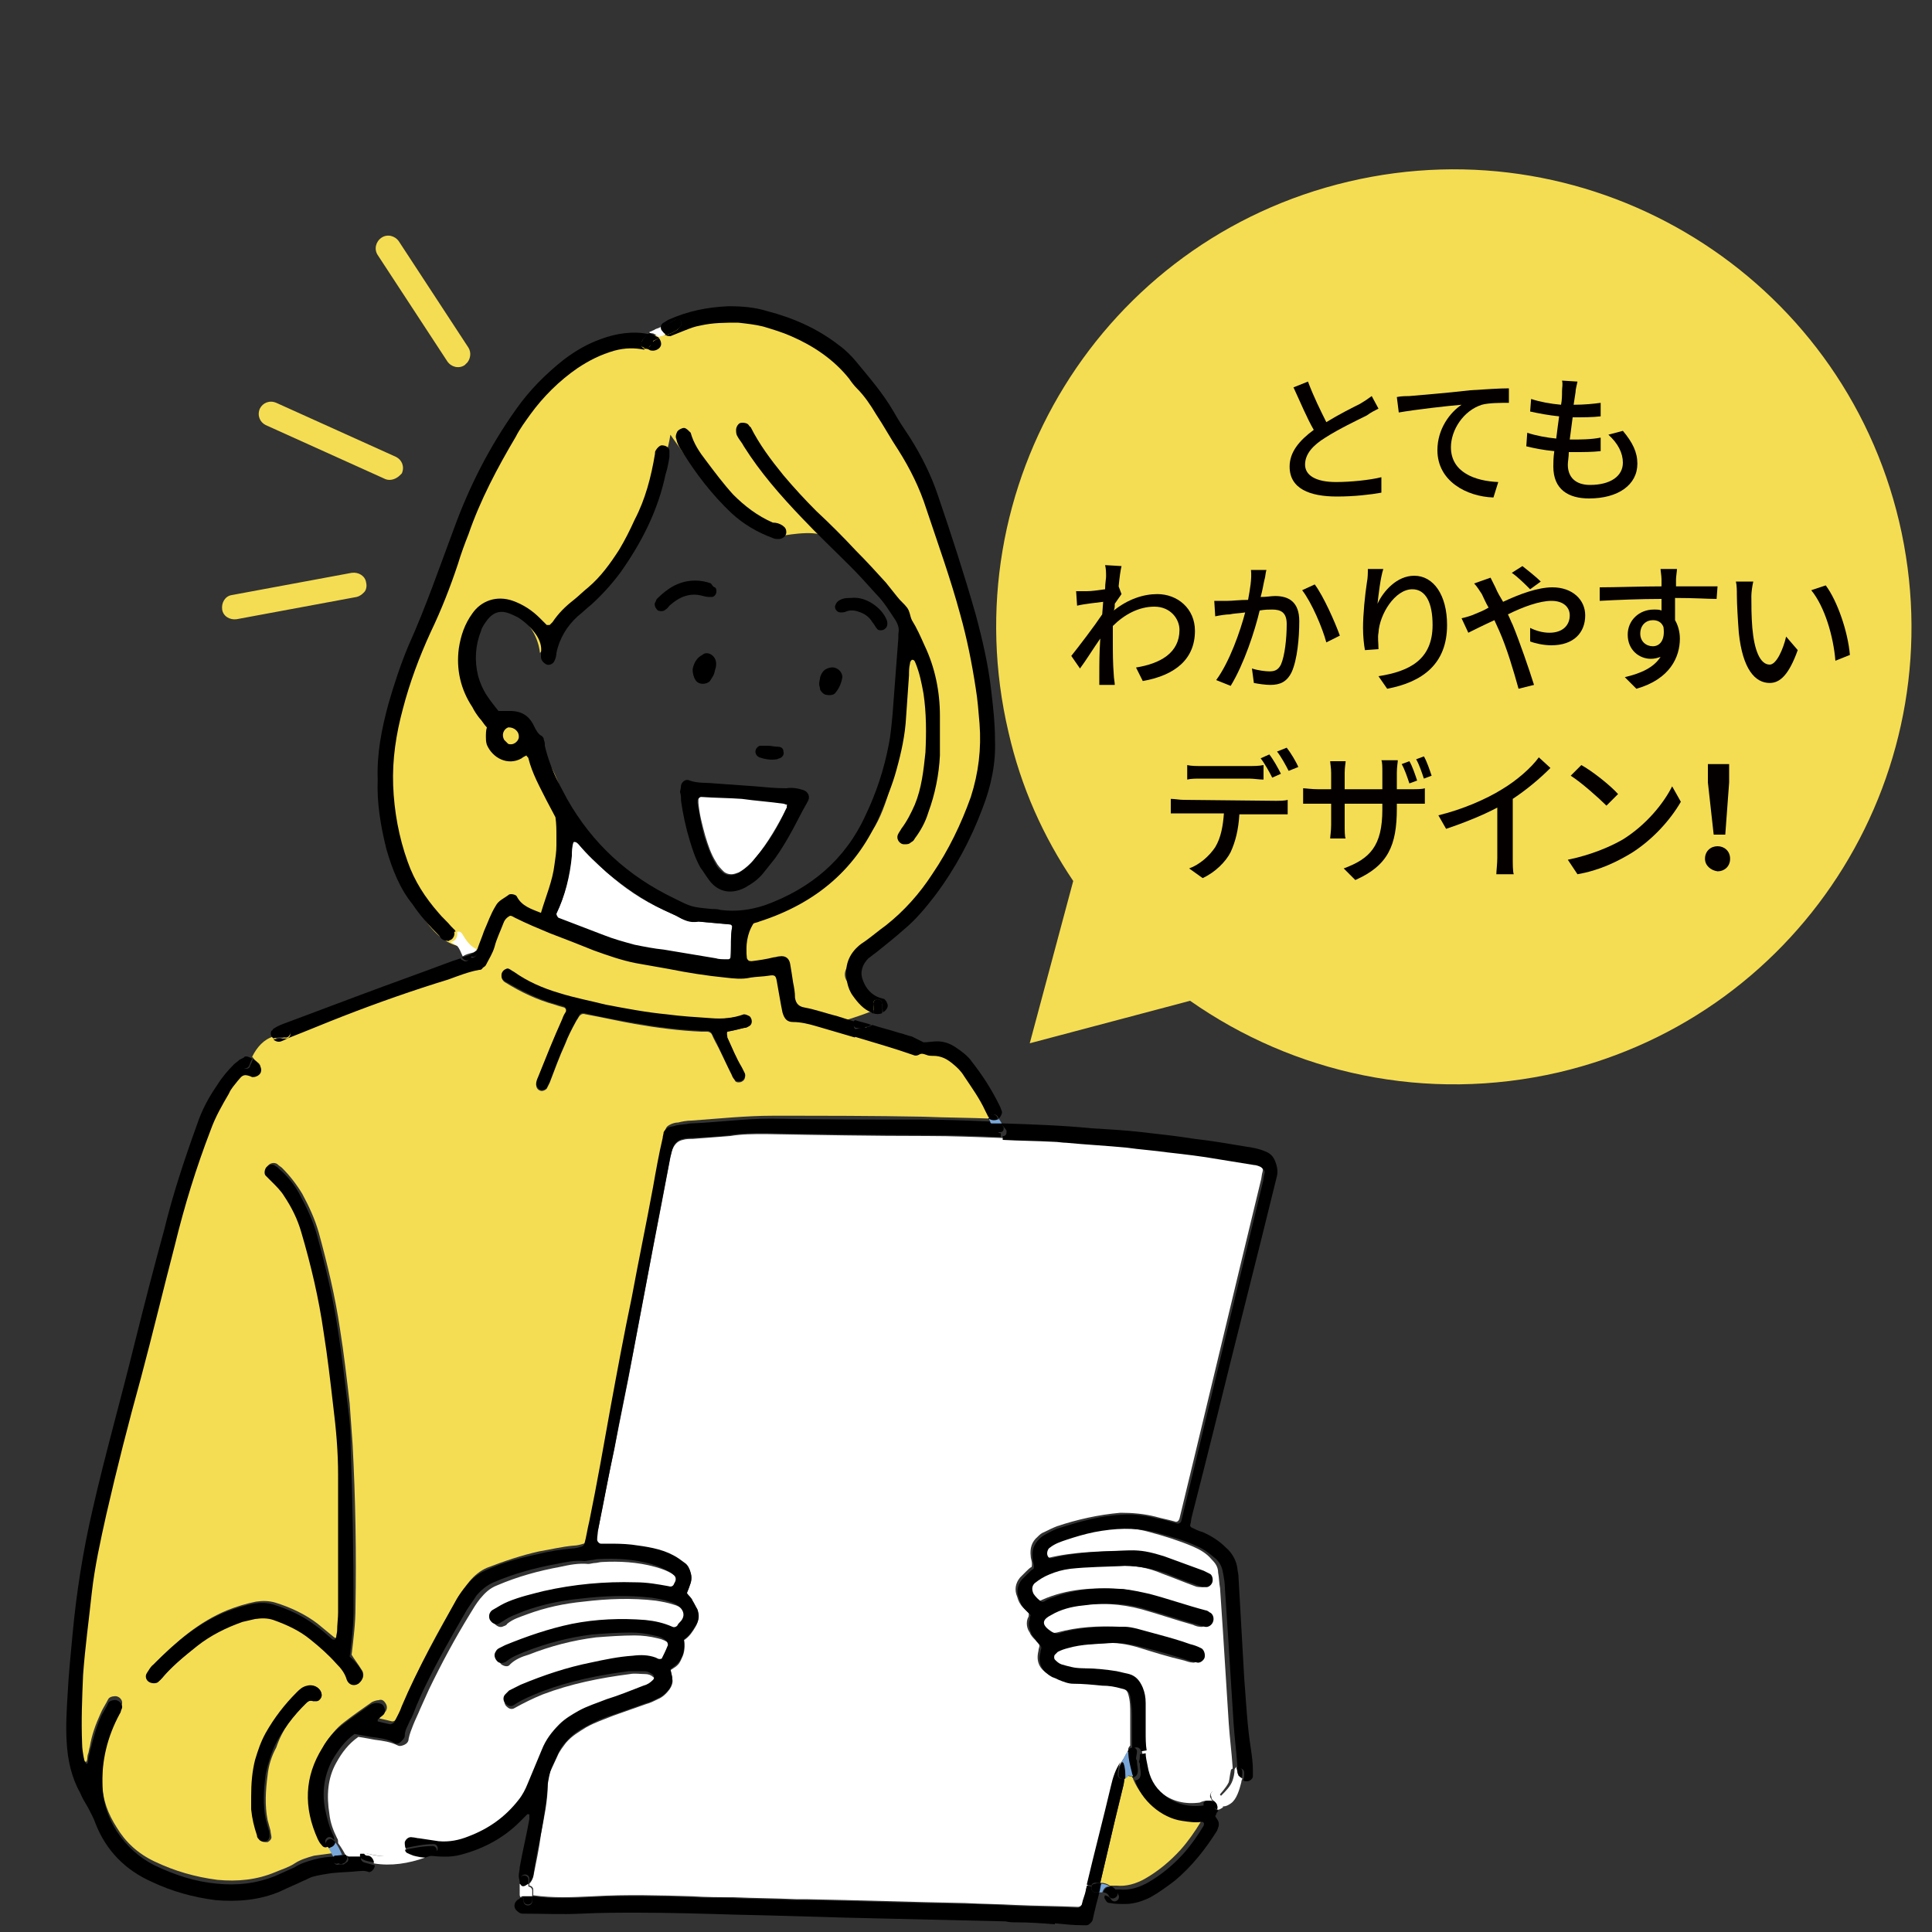 <?xml version="1.0" encoding="utf-8"?>
<!-- Generator: Adobe Illustrator 26.0.1, SVG Export Plug-In . SVG Version: 6.00 Build 0)  -->
<svg version="1.1" id="素材" xmlns="http://www.w3.org/2000/svg" xmlns:xlink="http://www.w3.org/1999/xlink" x="0px" y="0px"
	 width="200px" height="200px" viewBox="0 0 200 200" style="enable-background:new 0 0 200 200;" xml:space="preserve">
<rect x="0" y="0" width="200" height="200" fill="#333333" stroke="none"/>
<style type="text/css">
	.st0{fill:#F5DD53;}
	.st1{fill:#FFFFFF;}
	.st2{fill:#79A6D8;}
	.st3{fill:#040000;}
</style>
<path class="st0" d="M65.8,35.4c0,0-10.1,1.7-14.6,11.7S39.8,77.7,39.8,80.2c0,2.5,1.8,16.1,7.5,17.7s8.6-2,8.9-2.8
	c5.9-12.7-1.1-18.2-1.1-18.2l-6.3-5.8c0,0-2.5-8.2,3.4-8.4c0,0,3.3,1.4,3.7,4.9c0,0,4.5-5.9,6.2-7.1c1.7-1.3,6.5-10.3,7.3-15.5
	c0,0,6.8,10.2,11.4,10.5c0,0,3.4-0.7,4.5,0c4.3,2.8,8.6,7.7,8.8,10.7c0.2,3.1-1,17.2-4.4,20.5c-3.4,3.3-8.2,7.5-12.6,7.9l0.2,4.6
	l5.9,7.7c0,0,8.4-2.3,8.1-2.9s-6.3-2.1-2.7-4.8s12.8-13,13.4-18.4c0.6-5.4-1.4-25-9-35.2C85.9,35.9,84.4,28.9,65.8,35.4z"/>
<g>
	<path class="st0" d="M116.6,184c0-0.1,0.1-0.1,0.1-0.2l0,0c0.2,0.1,0.4,0.1,0.5,0.1c0.7,2,2.7,3.9,4.9,4.2c0.7,0.1,1.3,0.2,2,0.1
		c0.1,0,0.2,0,0.2,0.1s0,0.2,0,0.3c-0.6,1-1.3,2-2.1,2.9c-1.1,1.2-2.3,2.2-3.7,3c-0.9,0.5-1.9,0.8-2.9,0.7c-0.2,0-0.5,0-0.7,0
		c-0.3-0.2-0.6-0.3-1-0.3c0.5-2.1,1-4.3,1.5-6.4c0.3-1.2,0.6-2.4,0.9-3.7c0.1-0.3,0.1-0.5,0.1-0.8C116.5,184.1,116.6,184,116.6,184z
		"/>
	<path class="st0" d="M75.2,106.8c0.6-0.1,1.2-0.2,1.8-0.4c0.2,0,0.4-0.1,0.5-0.2c0.3-0.2,0.4-0.7,0-1c-0.2-0.1-0.3-0.2-0.5-0.1
		c-1.1,0.3-2.3,0.4-3.4,0.4c-1.5-0.1-3.1-0.2-4.6-0.4c-2.1-0.2-4.2-0.6-6.3-1c-1.6-0.3-3.2-0.7-4.8-1.2c-1.7-0.5-3.3-1.2-4.7-2.2
		c-0.2-0.1-0.3-0.2-0.5-0.3c-0.2-0.1-0.4,0-0.5,0.1c-0.4,0.3-0.4,0.9,0.1,1.2c1.6,1,3.3,1.8,5.1,2.3c0.3,0.1,0.6,0.2,1,0.3
		c0.2,0.1,0.2,0.3,0.2,0.5c-0.1,0.3-0.2,0.5-0.4,0.8c-0.9,2-1.7,4-2.5,6c-0.1,0.2-0.1,0.5-0.2,0.7c0,0.2,0.1,0.5,0.4,0.6
		c0.2,0.1,0.5,0,0.7-0.2c0.1-0.2,0.2-0.4,0.3-0.6c0.5-1.3,1-2.7,1.6-4c0.3-0.8,0.7-1.6,1.1-2.3c0.1-0.2,0.2-0.3,0.3-0.5
		c0.2-0.3,0.4-0.4,0.7-0.3c1.7,0.3,3.4,0.7,5.1,1c2.3,0.4,4.6,0.7,6.9,0.8c0.2,0,0.4,0,0.6,0s0.4,0.1,0.5,0.3c0.2,0.5,0.5,1,0.7,1.4
		c0.5,1,0.9,1.9,1.4,2.9c0.1,0.2,0.2,0.3,0.3,0.5c0.1,0.2,0.6,0.2,0.8,0c0.2-0.1,0.3-0.5,0.2-0.7c-0.1-0.2-0.2-0.4-0.3-0.6
		c-0.6-1-1-2.1-1.5-3.1C75.2,107.2,75.1,107,75.2,106.8z M31.7,176.3c0.2-0.2,0.4-0.3,0.7-0.2c0.1,0,0.3,0,0.4,0
		c0.2,0,0.5-0.4,0.5-0.6c0-0.6-0.7-1.2-1.3-0.9c-0.4,0.2-0.7,0.4-1.1,0.7c-1.3,1.3-2.3,2.7-3.2,4.2c-0.5,0.9-0.9,1.8-1.1,2.8
		c-0.3,1.2-0.4,2.5-0.4,3.8c0,0.4,0,0.9,0,1.3c0,0.9,0.3,1.8,0.6,2.7c0,0.1,0.1,0.3,0.2,0.4c0.1,0.2,0.4,0.2,0.7,0.2
		c0.2-0.1,0.4-0.3,0.4-0.5s-0.1-0.5-0.1-0.7c-0.1-0.4-0.2-0.7-0.3-1.1c-0.3-1.5-0.2-3.1,0-4.6c0.1-1,0.4-2,0.9-2.9
		C29.2,179.1,30.3,177.6,31.7,176.3z M10.4,177.4c-0.5,1.1-0.9,2.2-1.1,3.4c-0.1,0.3-0.1,0.6-0.2,0.8c-0.1,0.3,0,0.6-0.2,0.8
		c-0.2-0.1-0.2-0.3-0.3-0.5c-0.1-0.5-0.2-1-0.2-1.6c-0.1-2.4,0-4.7,0.1-7.1c0.2-2.8,0.5-5.7,0.9-8.5c0.3-2.7,0.9-5.4,1.5-8.1
		c1.1-4.7,2.3-9.5,3.6-14.2c1.2-4.6,2.4-9.1,3.5-13.7c1-4,2.2-8,3.7-11.9c0.5-1.3,1.1-2.6,1.9-3.8c0.3-0.4,0.6-0.9,0.9-1.3
		c0.2-0.3,0.4-0.6,0.8-0.6c0.2,0,0.5,0.1,0.7,0.2h0.1c0.3,0,0.7-0.2,0.8-0.5c0.1-0.3,0.1-0.6-0.2-0.8c-0.2-0.2-0.4-0.3-0.5-0.5
		l-0.1-0.1c0.5-1,1.2-1.8,2.2-2.1c0.2,0.2,0.5,0.3,0.8,0.2c0.3-0.1,0.6-0.2,0.9-0.4c1.8-0.7,3.7-1.5,5.5-2.2c3.7-1.4,7.3-2.7,11-4
		c1-0.4,2.1-0.8,3.2-1c0.1,0,0.2,0,0.3-0.1c0.2-0.1,0.3-0.2,0.4-0.4c0.4-0.6,0.7-1.2,0.9-1.9c0.3-0.8,0.6-1.6,0.9-2.4
		c0.1-0.3,0.3-0.6,0.7-0.8c0.1,0.1,0.3,0.1,0.5,0.2c1.1,0.7,2.3,1.1,3.6,1.6c1.5,0.6,3,1.2,4.6,1.8c1.4,0.6,2.8,1,4.3,1.3
		c1.1,0.2,2.3,0.4,3.4,0.6c1.9,0.4,3.9,0.7,5.9,0.9c0.9,0.1,1.7,0.1,2.6,0c0.6-0.1,1.2-0.1,1.9-0.2c0.6-0.1,0.7,0,0.8,0.5
		c0.1,0.6,0.2,1.1,0.3,1.7c0.1,0.5,0.2,1,0.3,1.6c0.2,0.6,0.5,0.9,1.1,1c0.8,0,1.5,0.2,2.3,0.4c1.4,0.4,2.7,0.8,4.1,1.2
		c2.1,0.6,4.1,1.2,6.1,1.9c0.2,0.1,0.4,0.1,0.6,0c0.3-0.1,0.5-0.1,0.8,0c0.2,0.1,0.5,0.1,0.7,0.1c0.8,0,1.4,0.3,2,0.8
		c0.5,0.4,0.9,0.8,1.2,1.3c0.8,1.2,1.6,2.3,2.2,3.6c0.1,0.2,0.2,0.4,0.3,0.6c0,0.1,0.1,0.1,0.2,0.2c0,0.1,0,0.1,0,0.2s0,0.1,0,0.2
		c-2.4-0.1-4.7-0.1-7.1-0.2c-5.2-0.1-10.4-0.1-15.6-0.1c-2.8,0-5.6,0.3-8.4,0.5c-0.5,0-1,0.1-1.4,0.2c-0.3,0-0.6,0.1-0.8,0.2
		c-0.2,0.1-0.4,0.2-0.5,0.5c-0.1,0.2-0.1,0.4-0.1,0.6c-0.3,1.7-0.6,3.4-1,5.1c-0.7,3.8-1.5,7.6-2.2,11.4s-1.4,7.6-2.2,11.4
		c-0.7,3.9-1.5,7.9-2.2,11.8c-0.1,0.8-0.3,1.5-0.5,2.3c0,0.1-0.2,0.3-0.3,0.3c-0.3,0.1-0.7,0.2-1,0.2c-1.2,0.1-2.4,0.4-3.6,0.6
		c-1.8,0.4-3.6,1-5.4,1.7c-0.7,0.3-1.3,0.8-1.8,1.4c-0.4,0.5-0.8,1-1.1,1.5c-2.1,3.6-4.1,7.2-5.7,11.1c-0.2,0.6-0.5,1.1-0.8,1.7
		c-0.1,0.1-0.2,0.2-0.4,0.2c-0.4-0.1-0.8-0.2-1.3-0.3v-0.2c0.2-0.2,0.4-0.3,0.6-0.5c0.2-0.3,0.2-0.6,0-0.9c-0.2-0.3-0.4-0.4-0.7-0.3
		c-0.2,0-0.5,0.1-0.7,0.2c-1,0.7-2,1.4-2.9,2.1c-0.8,0.6-1.4,1.4-2,2.3c-1.9,3.1-2,6.3-0.5,9.5c0.1,0.2,0.2,0.4,0.4,0.6
		c0.2,0.2,0.4,0.3,0.7,0.2c0.2,0.3,0.4,0.6,0.5,0.9c-0.7,0.1-1.5,0.2-2.2,0.3c-0.7,0.2-1.4,0.4-2,0.8c-0.6,0.4-1.3,0.6-2,0.9
		c-1.9,0.8-3.9,1-6,0.8c-2.3-0.3-4.4-0.9-6.5-1.9c-1.7-0.8-3-2-3.9-3.5c-0.9-1.4-1.5-2.9-1.5-4.6c-0.1-2.7,0.5-5.3,1.8-7.6
		c0.1-0.2,0.2-0.3,0.2-0.5c0.2-0.5-0.3-1-0.8-0.9c-0.2,0-0.5,0.1-0.6,0.3C10.9,176.5,10.6,176.9,10.4,177.4z M37.1,174.2
		c0.5-0.3,0.7-0.9,0.3-1.4c-0.3-0.5-0.7-1-1-1.5c0.2-1.7,0.4-3.3,0.4-4.9c0.1-5.6,0-11.3-0.3-16.9c-0.1-1.4-0.2-2.8-0.3-4.2
		c-0.3-2.6-0.6-5.2-1-7.7c-0.5-3.4-1.3-6.7-2.2-10c-0.4-1.4-1-2.7-1.7-4c-0.6-1-1.3-1.9-2.1-2.7c-0.1-0.1-0.3-0.2-0.5-0.4
		c-0.3-0.2-0.7-0.1-0.9,0.1c-0.2,0.2-0.3,0.7-0.1,0.9c0.2,0.3,0.4,0.5,0.7,0.7c0.5,0.4,0.9,0.9,1.2,1.4c0.7,1.2,1.4,2.4,1.8,3.8
		c1,3.4,1.8,6.8,2.3,10.3c0.4,2.6,0.7,5.2,1,7.7c0.2,2.4,0.5,4.7,0.5,7.1c0,4.7,0,9.5,0,14.2c0,0.6,0,1.3-0.1,1.9
		c0,0.2-0.1,0.5-0.1,0.7s-0.3,0.3-0.4,0.2c-0.6-0.5-1.1-0.9-1.7-1.4c-1.3-1-2.8-1.7-4.4-2.2c-0.7-0.2-1.3-0.2-2-0.1
		c-1,0.2-2,0.5-3,0.9c-2.9,1.2-5.2,3.2-7.4,5.4c-0.3,0.3-0.5,0.6-0.7,0.9c-0.2,0.3,0,0.7,0.2,0.9s0.7,0.2,1,0
		c0.1-0.1,0.1-0.1,0.2-0.2c1.1-1.4,2.5-2.4,3.8-3.5c1.4-1.1,3-1.9,4.7-2.5c0.4-0.1,0.8-0.3,1.3-0.3c0.6-0.1,1.2-0.1,1.9,0.1
		c1.4,0.5,2.7,1.1,3.8,2c0.9,0.8,1.8,1.6,2.7,2.5c0.5,0.5,0.9,1,1.1,1.7C36,174.4,36.6,174.5,37.1,174.2z"/>
	<path class="st1" d="M68,171.9c-0.8-0.2-1.6-0.3-2.4-0.2c-1.4,0.2-2.9,0.4-4.3,0.7c-2.5,0.5-4.9,1.3-7.3,2.3
		c-0.4,0.2-0.8,0.4-1.2,0.6c-0.2,0.1-0.3,0.2-0.4,0.4c-0.3,0.3-0.2,0.8,0.1,1c0.2,0.2,0.5,0.3,0.8,0.1c0.9-0.5,1.9-1,2.9-1.4
		c2.9-1.1,5.9-1.7,9-2.1c0.5-0.1,1.1,0,1.6,0c0.3,0,0.6,0.1,0.8,0.3c0.2,0.1,0.3,0.4,0.1,0.6c-0.3,0.3-0.6,0.5-1,0.6
		c-1.3,0.5-2.5,0.9-3.8,1.4c-1,0.3-2,0.7-2.9,1.2c-0.7,0.4-1.4,0.8-2,1.4c-0.8,0.7-1.4,1.6-1.8,2.6c-0.5,1.2-1,2.4-1.5,3.6
		c-0.2,0.6-0.5,1.1-0.9,1.6c-1.3,1.8-3.1,3.1-5.2,3.8c-1,0.4-2.1,0.5-3.1,0.5c-0.7,0-1.3-0.2-2-0.3c-0.2,0-0.5-0.1-0.7-0.1
		c-0.3,0-0.7,0.2-0.8,0.5c-0.1,0.2,0,0.4,0.1,0.6c-0.4,0.1-0.7,0.2-1.1,0.3c-0.2,0.1-0.3,0.2-0.3,0.3c-0.9,0-1.8-0.1-2.6-0.3
		c-0.3-0.1-0.5,0.1-0.5,0.3c-0.5,0-1,0-1.5,0c-0.1-0.1-0.2-0.1-0.3-0.1c-0.2-0.4-0.5-0.9-0.8-1.3c0-0.2,0-0.4-0.1-0.5
		c-0.4-0.8-0.7-1.6-0.8-2.5c-0.3-1.9-0.2-3.7,0.7-5.3c0.6-1.1,1.3-2,2.3-2.7c0.6,0.1,1.2,0.2,1.7,0.3c0.8,0.1,1.6,0.2,2.4,0.6
		c0.2,0.1,0.5,0,0.7-0.1s0.4-0.3,0.4-0.6c0.1-0.5,0.3-1,0.5-1.5s0.5-1.1,0.7-1.6c0.3-0.7,0.6-1.3,0.9-2c1.3-2.7,2.7-5.3,4.3-7.9
		c0.3-0.5,0.6-1,1-1.5c0.5-0.6,1-1.1,1.8-1.4c2.1-0.9,4.3-1.5,6.5-1.9c0.9-0.2,1.9-0.4,2.9-0.3c0.2,0,0.5-0.1,0.7-0.1
		s0.5-0.1,0.7-0.1c1.8-0.1,3.7,0,5.5,0.5c0.7,0.2,1.3,0.4,1.9,0.8c0.2,0.1,0.3,0.2,0.5,0.4s0.2,0.5,0,0.8c-0.1,0.3-0.3,0.3-0.6,0.3
		c-1.1-0.2-2.3-0.4-3.4-0.4c-3.2-0.1-6.4,0.1-9.5,0.9c-1.3,0.3-2.5,0.6-3.7,1.1c-0.5,0.2-1,0.5-1.5,0.8c-0.2,0.1-0.3,0.3-0.4,0.4
		c-0.1,0.2-0.1,0.6,0.1,0.8c0.2,0.2,0.5,0.4,0.8,0.3c0.2-0.1,0.4-0.1,0.5-0.3c0.6-0.5,1.3-0.7,2.1-1c1.9-0.7,3.8-1.1,5.8-1.3
		c2.5-0.3,5-0.4,7.5-0.1c0.6,0.1,1.2,0.2,1.8,0.4c0.4,0.1,0.8,0.3,1.1,0.6c0.5,0.4,0.5,0.9,0.1,1.4c-0.1,0.2-0.2,0.3-0.4,0.5
		c-0.1,0.1-0.3,0.2-0.5,0.1c-0.9-0.4-1.8-0.6-2.8-0.7c-2.6-0.2-5.1,0-7.6,0.4c-2.4,0.4-4.7,1.2-6.9,2.2c-0.2,0.1-0.4,0.2-0.6,0.3
		c-0.1,0.1-0.3,0.3-0.4,0.4c-0.2,0.3-0.1,0.7,0.2,1c0.3,0.2,0.7,0.3,0.9,0c0.5-0.5,1.2-0.8,1.9-1c2.3-0.9,4.6-1.5,7-1.8
		c1.3-0.1,2.7-0.2,4-0.2c0.8,0,1.6,0.1,2.4,0.3c0.5,0.1,0.9,0.3,1.3,0.6c0.1,0.1,0.2,0.4,0.1,0.5c-0.2,0.4-0.4,0.9-0.6,1.3
		C68.3,172.1,68.1,172,68,171.9z"/>
	<path class="st1" d="M125.3,186.1c0.1,0.1,0.1,0.2,0.2,0.4c-0.1-0.1-0.3-0.1-0.5-0.1c-0.3,0-0.6,0.1-0.8,0.2
		c-1.5,0.2-2.9-0.1-4.1-1.1c-0.9-0.8-1.5-1.8-1.7-3c-0.1-0.4-0.1-0.8-0.2-1.3c-0.1-0.6-0.1-1.3-0.1-1.9c0-1,0-2,0-3
		c0-0.5-0.1-1.1-0.3-1.6c-0.2-0.7-0.7-1.2-1.4-1.4c-0.4-0.1-0.8-0.2-1.3-0.3c-1.2-0.2-2.4-0.3-3.6-0.3c-0.7,0-1.4-0.1-2.1-0.4
		c-0.3-0.1-0.5-0.2-0.7-0.5c-0.1-0.1-0.1-0.4,0-0.5s0.2-0.2,0.3-0.3c0.4-0.1,0.7-0.3,1.1-0.4c1.4-0.4,2.8-0.4,4.2-0.5
		c1.2-0.1,2.3,0.1,3.4,0.4c1.6,0.5,3.2,1,4.9,1.4c0.3,0.1,0.6,0.2,0.8,0.2c0.3,0.1,0.7-0.2,0.8-0.5c0.1-0.3,0-0.8-0.4-1
		s-0.7-0.3-1.1-0.4c-1.1-0.3-2.2-0.6-3.3-1c-0.7-0.2-1.5-0.4-2.2-0.6c-0.4-0.1-0.9-0.2-1.3-0.2c-2.2-0.1-4.3,0-6.5,0.6
		c-0.5,0.1-0.8,0-1.2-0.2c-0.9-0.7-0.6-1.2,0.1-1.6c1-0.6,2.2-0.8,3.3-1c2.2-0.3,4.4-0.2,6.6,0.4c1.8,0.5,3.5,1.1,5.3,1.6
		c0.2,0.1,0.5,0.2,0.7,0.2c0.4,0.1,0.8-0.2,0.9-0.6c0.1-0.3-0.1-0.7-0.4-0.9c-0.1-0.1-0.3-0.1-0.4-0.2c-1.9-0.6-3.9-1.2-5.8-1.7
		c-0.9-0.2-1.8-0.5-2.7-0.5c-2.7-0.2-5.4,0-7.9,1.1c-0.2,0.1-0.3,0.2-0.6,0.2c-0.3-0.2-0.6-0.5-0.8-0.8c-0.2-0.3-0.2-0.8,0.1-1.1
		c0.4-0.4,0.9-0.7,1.5-0.9c0.7-0.3,1.5-0.5,2.2-0.6c1.9-0.3,3.8-0.3,5.6-0.3c1.5-0.1,3,0.2,4.4,0.8c1.1,0.4,2.3,0.9,3.4,1.3
		c0.2,0.1,0.5,0.1,0.7,0.1c0.3,0,0.6-0.2,0.6-0.5c0.1-0.3-0.1-0.7-0.3-0.9c-0.2-0.1-0.4-0.2-0.6-0.3c-1.4-0.5-2.7-1-4.1-1.5
		c-1-0.3-2-0.6-3.1-0.6c-2.8,0.1-5.7,0.1-8.5,0.8c-0.3,0.1-0.5-0.2-0.5-0.5s0.1-0.5,0.3-0.6c0.5-0.4,1.1-0.6,1.7-0.8
		c1-0.3,1.9-0.6,2.9-0.8c2-0.5,4.1-0.6,6.2,0c1.5,0.4,3.1,0.9,4.5,1.5c0.7,0.3,1.4,0.7,1.9,1.3c0.4,0.4,0.7,0.8,0.7,1.4
		c0.1,0.5,0.1,1.1,0.2,1.6c0.1,1.5,0.2,3,0.3,4.5c0.2,3.2,0.4,6.4,0.6,9.5c0.1,1.5,0.3,3,0.4,4.5c0,0.1,0,0.2,0,0.2
		c-0.1,0-0.2,0.1-0.2,0.3c-0.1,0.4-0.1,0.7-0.2,1.1c-0.3,0.6-0.8,1.1-1.2,1.6c-0.1-0.1-0.2-0.3-0.2-0.3
		C125.8,185.1,125.1,185.6,125.3,186.1z"/>
	<path class="st1" d="M116.8,181.3c-0.2,0.2-0.3,0.4-0.4,0.6c-0.1,0.2-0.2,0.3-0.3,0.5l0,0l0,0c-0.5,0.8-0.8,1.6-1,2.5
		c-0.8,3.4-1.7,6.8-2.5,10.2c0,0.2-0.1,0.3-0.1,0.5c-0.1,0.5-0.2,0.9-0.4,1.4c-0.1,0.2-0.3,0.4-0.5,0.4c-2.2-0.1-4.3-0.1-6.5-0.2
		c-1.7-0.1-3.5-0.1-5.2-0.2c-5.5-0.1-11-0.3-16.5-0.4c-0.3,0-0.7,0-1,0c-2.2-0.1-4.3-0.1-6.5-0.2c-1.4,0-2.8,0-4.2-0.1
		c-3.4-0.1-6.8-0.2-10.3,0c-2.1,0.1-4.1,0.2-6.2-0.1v-0.6c0-0.2-0.2-0.4-0.4-0.4V195c0.2-0.2,0.3-0.4,0.4-0.7
		c0.3-1.5,0.6-2.9,0.8-4.4c0.3-1.7,0.7-3.4,0.7-5.1c0-0.6,0.1-1.1,0.4-1.7c0.2-0.4,0.4-0.9,0.6-1.3c0.2-0.5,0.6-1,0.9-1.4
		c0.6-0.7,1.3-1.1,2.1-1.6c0.9-0.5,1.8-0.8,2.8-1.2c1.1-0.4,2.3-0.8,3.4-1.2c0.4-0.1,0.8-0.3,1.2-0.5c0.5-0.2,0.9-0.6,1.2-1
		c0.2-0.3,0.4-0.7,0.3-1.1c0-0.3-0.1-0.6-0.2-0.9c0.8-0.5,0.9-0.6,1.2-1.3c0.3-0.6,0.3-1.2,0.2-1.8c0.6-0.4,0.9-0.9,1.2-1.4
		c0.3-0.5,0.4-1.1,0.2-1.7c-0.1-0.3-0.3-0.6-0.5-0.9c-0.2-0.3-0.4-0.5-0.6-0.8c0.1-0.4,0.2-0.7,0.4-1.1c0.1-0.3,0.1-0.7,0-1
		c-0.1-0.4-0.3-0.7-0.6-1c-0.4-0.3-0.8-0.6-1.2-0.8c-1.3-0.7-2.8-1-4.3-1.1c-0.8-0.1-1.6-0.1-2.5-0.1c-0.2,0-0.5,0-0.7,0
		s-0.4-0.2-0.4-0.4c0-0.3,0.1-0.7,0.1-1c0.5-2.8,1.1-5.7,1.7-8.5c0.6-3.2,1.3-6.4,1.9-9.7c0.7-3.7,1.4-7.4,2.1-11.1
		c0.6-3.1,1.2-6.2,1.8-9.4c0.1-0.3,0.1-0.7,0.3-1c0.2-0.4,0.5-0.7,1-0.8c0.3-0.1,0.7-0.1,1-0.1c1.3-0.1,2.6-0.2,3.9-0.3
		c1.2-0.2,2.4-0.2,3.6-0.2c5.6,0.1,11.2,0.2,16.8,0.2c2.5,0,5.1,0.1,7.6,0.2c1.8,0.1,3.5,0.1,5.3,0.2c0.4,0,0.9,0.1,1.3,0.1
		c2.1,0.1,4.1,0.3,6.2,0.5c1.4,0.1,2.9,0.3,4.3,0.5c1.7,0.2,3.4,0.5,5.2,0.7c1.2,0.2,2.5,0.4,3.7,0.6c0.2,0,0.5,0.1,0.7,0.2
		c0.3,0.1,0.5,0.4,0.4,0.7c-0.1,0.3-0.1,0.7-0.2,1c-0.7,2.9-1.4,5.8-2.1,8.7c-1.6,6.7-3.2,13.3-4.8,20c-0.5,2.1-1,4.1-1.5,6.2
		c-0.1,0.3-0.3,0.4-0.5,0.3c-0.7-0.2-1.3-0.3-2-0.5c-1.2-0.3-2.4-0.4-3.6-0.4c-2.3,0.2-4.5,0.7-6.6,1.4c-0.5,0.2-0.9,0.4-1.3,0.6
		c-0.3,0.1-0.5,0.3-0.7,0.5c-0.6,0.5-0.8,1.2-0.7,2c0,0.3,0.2,0.6,0.1,1.1c-0.2,0.1-0.4,0.3-0.6,0.5s-0.4,0.4-0.6,0.6
		c-0.5,0.6-0.6,1.3-0.3,2c0.1,0.4,0.3,0.8,0.6,1.1c0.2,0.2,0.4,0.4,0.6,0.6c0,0.2,0,0.4-0.1,0.5c-0.2,0.5-0.1,1.1,0.2,1.5
		c0.1,0.3,0.4,0.6,0.6,0.8c0.1,0.2,0.4,0.3,0.4,0.6c0,0.1-0.1,0.3-0.1,0.5c-0.3,1.2,0.2,2,1.2,2.5c0.2,0.1,0.4,0.2,0.7,0.3
		c0.5,0.2,1,0.3,1.5,0.4c1,0.1,2,0.2,3,0.2c0.7,0,1.3,0.1,2,0.3c0.5,0.1,0.8,0.4,0.9,0.8c0.2,0.7,0.2,1.3,0.2,2c0,1.1,0,2.2,0,3.3
		C116.7,181,116.8,181.2,116.8,181.3z"/>
	<path class="st1" d="M59.9,87.4c0.9,1,1.9,2,2.9,2.9c1.8,1.6,3.7,2.9,5.9,3.9c0.4,0.2,0.9,0.4,1.3,0.6c0.7,0.4,1.5,0.7,2.3,0.6
		c1.1,0.1,2.2,0.2,3.3,0.3c0.1,0,0.2,0.1,0.2,0.2c-0.2,1-0.1,2.1-0.2,3.2c0,0.1-0.1,0.3-0.3,0.3c-0.1,0-0.2,0-0.3,0
		c-0.3,0-0.7,0-1-0.1c-1.8-0.3-3.6-0.6-5.4-0.9c-1-0.2-2-0.3-3-0.5c-1.1-0.2-2.1-0.6-3.2-1c-1.6-0.6-3.1-1.2-4.7-1.8
		c-0.1,0-0.2-0.3-0.2-0.4c1-1.9,1.4-3.9,1.6-6c0.1-0.5,0.1-1.1,0.2-1.5C59.7,87.1,59.8,87.3,59.9,87.4z"/>
	<path class="st1" d="M81.5,83.3c0,0.2,0,0.3-0.1,0.4c-0.9,1.8-1.9,3.5-3.1,5c-0.5,0.6-1.1,1.2-1.8,1.6c-0.3,0.1-0.5,0.2-0.8,0.2
		s-0.6-0.1-0.8-0.3c-0.3-0.3-0.6-0.6-0.8-1c-0.5-0.8-0.8-1.7-1.1-2.7c-0.3-1.1-0.6-2.2-0.7-3.4c0-0.1,0-0.2,0-0.3
		c0-0.2,0.2-0.4,0.4-0.4c1.4,0.1,2.8,0.1,4.2,0.2c1.4,0.1,2.9,0.3,4.3,0.5C81.2,83.2,81.3,83.2,81.5,83.3z"/>
	<path d="M128.6,183.4c0,0.3,0,0.5-0.1,0.8c-0.2-0.1-0.3-0.2-0.4-0.3c0-0.1-0.1-0.2-0.1-0.3c0-0.2-0.1-0.4-0.1-0.6
		C128.2,182.9,128.6,183,128.6,183.4z"/>
	<path class="st1" d="M126,187.3c0.1-0.4-0.1-0.7-0.4-0.9c-0.1-0.1-0.2-0.2-0.2-0.4c-0.3-0.5,0.5-0.9,0.8-0.4c0,0.1,0.1,0.2,0.2,0.3
		c0.5-0.5,1-1,1.2-1.6c0.1-0.3,0.2-0.7,0.2-1.1c0-0.1,0.1-0.2,0.2-0.3c0,0.2,0.1,0.4,0.1,0.6c0,0.1,0.1,0.2,0.1,0.3
		c0.1,0.1,0.2,0.2,0.4,0.3c0,0.1-0.1,0.2-0.1,0.4c-0.2,0.8-0.5,1.8-1.1,2.2c-0.3,0.2-0.5,0.3-0.8,0.3c0,0,0,0,0,0.1
		C126.3,187.3,126.1,187.4,126,187.3z"/>
	<path d="M125.6,186.4c0.3,0.2,0.5,0.5,0.4,0.9c-0.3-0.1-0.5-0.3-0.3-0.6c0,0,0,0,0-0.1C125.7,186.6,125.6,186.5,125.6,186.4z"/>
	<path d="M117.7,181.3L117.7,181.3c0,0.3-0.1,0.5-0.1,0.8c0.1,0.1,0.1,0.2,0.1,0.3c0,0.4,0.2,0.9,0,1.3c-0.1,0.2-0.3,0.3-0.5,0.3
		c0-0.1-0.1-0.2-0.1-0.3c-0.2-0.7-0.3-1.5-0.4-2.3l0,0c0-0.1,0.1-0.2,0.1-0.2C117.1,180.7,117.7,180.9,117.7,181.3z"/>
	<path d="M116.3,182.5c0.2,0.5,0.2,1.1,0.2,1.6c-0.2,0.2-0.7,0-0.7-0.3c0-0.4,0.1-0.9,0.3-1.3l0,0H116.3
		C116.2,182.4,116.3,182.4,116.3,182.5z"/>
	<path class="st2" d="M116.5,184.1c0-0.5,0-1.1-0.2-1.6l-0.1-0.1h-0.1c0.1-0.2,0.2-0.3,0.3-0.5c0.1-0.2,0.2-0.5,0.4-0.6
		c0,0.8,0.2,1.5,0.4,2.3c0,0.1,0.1,0.2,0.1,0.3c-0.2,0-0.4-0.1-0.5-0.1l0,0c0,0.1-0.1,0.1-0.1,0.2
		C116.6,184,116.5,184.1,116.5,184.1z"/>
	<path d="M113.4,194.9c-0.2,0-0.4,0.1-0.4,0.3l-0.5-0.1c0.8-3.4,1.7-6.8,2.5-10.2c0.2-0.9,0.5-1.8,1-2.5l0,0
		c-0.2,0.4-0.3,0.9-0.3,1.3c0,0.4,0.5,0.6,0.7,0.3c0,0.3-0.1,0.5-0.1,0.8c-0.3,1.2-0.6,2.4-0.9,3.7c-0.5,2.1-1,4.3-1.5,6.4
		C113.8,194.9,113.6,194.9,113.4,194.9z"/>
	<path d="M114.8,196.3c-0.1-0.3-0.4-0.4-0.6-0.4c0.1-0.3,0.3-0.5,0.6-0.6c0.1,0,0.2,0,0.3,0c0.2,0.1,0.4,0.3,0.6,0.6
		C115.8,196.4,115.1,196.8,114.8,196.3z"/>
	<path d="M125.1,186.4c0.2,0,0.3,0,0.5,0.1c0.1,0.1,0.1,0.1,0.2,0.2c0,0,0,0,0,0.1c-0.2,0.3,0,0.6,0.3,0.6c0,0.1,0,0.1-0.1,0.2
		c-0.1,0.1-0.1,0.3-0.2,0.4c0.1,0.2,0.2,0.3,0.3,0.5c0.1,0.2,0.1,0.5,0,0.7c0,0.1-0.1,0.2-0.1,0.3c-1.2,1.9-2.6,3.7-4.4,5.2
		c-0.8,0.6-1.6,1.2-2.5,1.7c-0.8,0.4-1.7,0.7-2.6,0.7c-0.5,0-1.1,0-1.6-0.1c-0.3,0-0.4-0.2-0.5-0.4c-0.1-0.1-0.1-0.3,0-0.4
		c0.3,0.1,0.5,0.2,0.6,0.4c0.3,0.5,1,0.1,0.8-0.4c-0.1-0.3-0.3-0.5-0.6-0.6c0.2,0,0.5,0,0.7,0c1,0.1,2-0.2,2.9-0.7
		c1.4-0.8,2.6-1.8,3.7-3c0.8-0.9,1.5-1.9,2.1-2.9c0-0.1,0.1-0.2,0-0.3c0-0.1-0.2-0.1-0.2-0.1c-0.7,0.1-1.3,0-2-0.1
		c-2.2-0.3-4.3-2.2-4.9-4.2c0.2,0,0.4-0.1,0.5-0.3c0.2-0.4,0-0.9,0-1.3c0-0.1,0-0.2-0.1-0.3c0.1-0.3,0.1-0.5,0.1-0.8l0,0l0.6-0.1
		c0,0.4,0.1,0.8,0.2,1.3c0.2,1.2,0.7,2.2,1.7,3c1.2,1,2.6,1.3,4.1,1.1C124.5,186.5,124.8,186.4,125.1,186.4z"/>
	<path class="st2" d="M114.7,195.3c-0.3,0-0.5,0.3-0.6,0.6c-0.1,0-0.2,0-0.4,0c0.1-0.3,0.1-0.6,0.2-0.9c0.4,0,0.7,0.1,1,0.3
		C114.9,195.3,114.8,195.3,114.7,195.3z"/>
	<path d="M114,195c-0.1,0.3-0.1,0.6-0.2,0.9c-0.1,0-0.2,0-0.4,0c-0.3,0-0.5-0.3-0.4-0.6c0-0.2,0.2-0.3,0.4-0.3
		C113.6,194.9,113.8,194.9,114,195z"/>
	<path d="M103.6,116.3c0.1,0,0.2,0,0.4,0c3,0.1,6,0.2,9,0.5c1.7,0.1,3.5,0.2,5.2,0.4c1.8,0.2,3.6,0.4,5.5,0.7
		c1.8,0.2,3.5,0.5,5.3,0.8c0.7,0.1,1.3,0.2,2,0.5c0.5,0.2,0.8,0.5,1,1s0.3,1,0.2,1.5c-2.1,8.6-4.3,17.1-6.4,25.7
		c-0.8,3.2-1.6,6.4-2.4,9.5c-0.1,0.3-0.1,0.7-0.2,1c0,0.1,0.1,0.2,0.1,0.2c0.4,0.2,0.8,0.4,1.2,0.5c0.9,0.4,1.7,0.9,2.4,1.6
		c0.7,0.6,1.1,1.4,1.2,2.2c0,0.2,0.1,0.5,0.1,0.7c0.2,3.5,0.4,7,0.6,10.6c0.2,2.5,0.3,4.9,0.7,7.4c0.1,0.7,0.2,1.4,0.2,2.2
		c0,0.2,0,0.4,0,0.6c0,0.2-0.3,0.5-0.6,0.5c-0.1,0-0.3,0-0.4-0.1c0.1-0.3,0.1-0.5,0.1-0.8c0-0.4-0.4-0.5-0.7-0.4c0-0.1,0-0.2,0-0.2
		c-0.1-1.5-0.3-3-0.4-4.5c-0.2-3.2-0.4-6.4-0.6-9.5c-0.1-1.5-0.2-3-0.3-4.5c0-0.5-0.1-1.1-0.2-1.6c-0.1-0.6-0.3-1-0.7-1.4
		c-0.6-0.5-1.2-1-1.9-1.3c-1.5-0.7-3-1.1-4.5-1.5c-2.1-0.5-4.1-0.4-6.2,0c-1,0.2-2,0.5-2.9,0.8c-0.6,0.2-1.2,0.4-1.7,0.8
		c-0.2,0.1-0.3,0.4-0.3,0.6c0,0.3,0.2,0.6,0.5,0.5c2.8-0.7,5.6-0.7,8.5-0.8c1.1,0,2.1,0.3,3.1,0.6c1.4,0.5,2.7,1,4.1,1.5
		c0.2,0.1,0.4,0.2,0.6,0.3c0.3,0.1,0.4,0.6,0.3,0.9c-0.1,0.3-0.4,0.5-0.6,0.5s-0.5,0-0.7-0.1c-1.1-0.4-2.3-0.8-3.4-1.3
		c-1.4-0.5-2.9-0.8-4.4-0.8c-1.9,0.1-3.8,0.1-5.6,0.3c-0.8,0.1-1.5,0.3-2.2,0.6c-0.5,0.2-1,0.5-1.5,0.9c-0.3,0.3-0.3,0.7-0.1,1.1
		c0.2,0.3,0.5,0.6,0.8,0.8c0.2,0.1,0.4-0.1,0.6-0.2c2.6-1.1,5.2-1.3,7.9-1.1c0.9,0.1,1.8,0.3,2.7,0.5c1.9,0.5,3.9,1.2,5.8,1.7
		c0.1,0,0.3,0.1,0.4,0.2c0.3,0.1,0.5,0.5,0.4,0.9s-0.5,0.7-0.9,0.6c-0.2-0.1-0.5-0.1-0.7-0.2c-1.8-0.5-3.5-1.1-5.3-1.6
		c-2.2-0.7-4.4-0.7-6.6-0.4c-1.1,0.1-2.3,0.4-3.3,1c-0.8,0.4-1.1,0.9-0.1,1.6c0.4,0.3,0.8,0.4,1.2,0.2c2.1-0.6,4.3-0.6,6.5-0.6
		c0.4,0,0.9,0.1,1.3,0.2c0.7,0.2,1.5,0.4,2.2,0.6c1.1,0.3,2.2,0.6,3.3,1c0.4,0.1,0.7,0.2,1.1,0.4c0.3,0.1,0.5,0.6,0.4,1
		c-0.1,0.3-0.5,0.6-0.8,0.5s-0.6-0.1-0.8-0.2c-1.6-0.5-3.2-1-4.9-1.4c-1.1-0.3-2.3-0.5-3.4-0.4c-1.4,0.1-2.8,0.1-4.2,0.5
		c-0.4,0.1-0.7,0.2-1.1,0.4c-0.1,0.1-0.2,0.2-0.3,0.3c-0.1,0.1-0.1,0.4,0,0.5c0.2,0.2,0.4,0.4,0.7,0.5c0.7,0.2,1.4,0.4,2.1,0.4
		c1.2,0,2.4,0.1,3.6,0.3c0.4,0.1,0.9,0.2,1.3,0.3c0.7,0.2,1.1,0.7,1.4,1.4c0.2,0.5,0.3,1,0.3,1.6c0,1,0,2,0,3c0,0.6,0,1.3,0.1,1.9
		l-0.6,0.1c0-0.4-0.6-0.6-0.8-0.2c0,0.1-0.1,0.2-0.1,0.2l0,0c0-0.1,0-0.3,0-0.4c0-1.1,0-2.2,0-3.3c0-0.7-0.1-1.3-0.2-2
		c-0.1-0.5-0.4-0.7-0.9-0.8c-0.7-0.2-1.3-0.3-2-0.3c-1-0.1-2-0.2-3-0.2c-0.5,0-1-0.2-1.5-0.4c-0.2-0.1-0.4-0.2-0.7-0.3
		c-0.9-0.5-1.5-1.3-1.2-2.5c0-0.2,0.1-0.4,0.1-0.5c0-0.3-0.3-0.4-0.4-0.6c-0.2-0.3-0.4-0.5-0.6-0.8c-0.2-0.5-0.4-1-0.2-1.5
		c0-0.1,0-0.3,0.1-0.5c-0.2-0.2-0.4-0.4-0.6-0.6c-0.3-0.3-0.5-0.7-0.6-1.1c-0.3-0.7-0.2-1.4,0.3-2c0.2-0.2,0.4-0.4,0.6-0.6
		c0.2-0.2,0.4-0.4,0.6-0.5c0.1-0.4-0.1-0.7-0.1-1.1c-0.1-0.8,0.1-1.4,0.7-2c0.2-0.2,0.5-0.4,0.7-0.5c0.4-0.2,0.9-0.5,1.3-0.6
		c2.2-0.7,4.3-1.3,6.6-1.4c1.2-0.1,2.4,0.1,3.6,0.4c0.7,0.1,1.3,0.3,2,0.5c0.2,0.1,0.5-0.1,0.5-0.3c0.5-2.1,1-4.1,1.5-6.2
		c1.6-6.7,3.2-13.3,4.8-20c0.7-2.9,1.4-5.8,2.1-8.7c0.1-0.3,0.1-0.7,0.2-1c0.1-0.3-0.1-0.5-0.4-0.7c-0.2-0.1-0.5-0.2-0.7-0.2
		c-1.2-0.2-2.5-0.4-3.7-0.6c-1.7-0.3-3.4-0.5-5.2-0.7c-1.4-0.2-2.9-0.3-4.3-0.5c-2.1-0.2-4.1-0.3-6.2-0.5c-0.4,0-0.9-0.1-1.3-0.1
		c-1.8-0.1-3.5-0.1-5.3-0.2v-0.4c0.1,0,0.2,0,0.3-0.1c0.1-0.1,0.1-0.3,0.1-0.4s-0.1-0.2-0.1-0.2
		C103.8,116.5,103.7,116.4,103.6,116.3C103.7,116.3,103.7,116.3,103.6,116.3z"/>
	<path d="M103.1,117.2c-0.2-0.2-0.4-0.5-0.6-0.8c0-0.1-0.1-0.1-0.1-0.2c0.4,0,0.8,0,1.2,0c0,0,0,0.1,0.1,0.1c0,0.1,0.1,0.2,0.1,0.2
		c0,0.1,0.1,0.2,0.1,0.2c0,0.2,0,0.3-0.1,0.4s-0.2,0.1-0.3,0.1h-0.1C103.3,117.3,103.2,117.3,103.1,117.2z"/>
	<path d="M102.6,115.4c0.2-0.1,0.5,0,0.6,0.2c0,0.1,0.1,0.1,0.1,0.2c0,0-0.1,0-0.1,0.1c-0.3,0.2-0.6,0.1-0.9-0.1
		C102.4,115.7,102.5,115.5,102.6,115.4z"/>
	<path class="st2" d="M102.4,115.8c0.2,0.2,0.6,0.2,0.9,0.1c0,0,0.1,0,0.1-0.1c0.1,0.2,0.2,0.3,0.3,0.5c-0.4,0-0.8,0-1.2,0
		c0-0.1,0-0.1,0-0.2C102.4,115.9,102.4,115.9,102.4,115.8z"/>
	<path d="M91.8,64.2c0.1,0.3,0.1,0.7-0.2,0.9c-0.2,0.2-0.7,0.2-0.8,0c-0.2-0.2-0.3-0.5-0.5-0.7c-0.3-0.5-0.7-0.8-1.2-1
		s-1-0.3-1.5-0.1c-0.2,0.1-0.4,0.1-0.6,0.1c-0.4,0-0.7-0.5-0.5-0.8c0.1-0.3,0.4-0.5,0.7-0.6c0.3-0.1,0.6-0.1,0.9-0.1
		C89.6,61.7,91.3,62.9,91.8,64.2z"/>
	<path d="M90.4,103.9c0-0.6,0.9-0.6,0.9,0c0,0.3,0.1,0.7,0,1c-0.3,0.1-0.6,0.1-0.9,0l0,0C90.5,104.6,90.4,104.2,90.4,103.9z"/>
	<path d="M88.5,105.6c0.6,0.2,1.2,0.3,1.7,0.5l0,0c-0.2,0.1-0.3,0.2-0.5,0.2c-0.1,0-0.1,0-0.2,0.1c-0.1,0-0.2,0-0.3,0
		c-0.2,0-0.4,0-0.5,0s-0.1,0-0.1,0C88.3,106.3,88.2,105.8,88.5,105.6z"/>
	<path d="M89.3,106.4c0.1,0,0.2,0,0.3,0c0.1,0,0.1,0,0.2-0.1c0.2,0,0.3-0.1,0.5-0.2l0,0c0.9,0.3,1.8,0.5,2.7,0.8
		c0.5,0.1,0.9,0.3,1.4,0.4c0.4,0.2,0.8,0.4,1.2,0.6c0.5,0,1-0.1,1.4-0.1c0.7,0,1.3,0.2,1.9,0.6s1.3,0.9,1.7,1.5
		c1.1,1.4,2,2.8,2.8,4.4c0.1,0.2,0.2,0.4,0.3,0.7c0.1,0.2-0.1,0.6-0.3,0.8c0-0.1-0.1-0.1-0.1-0.2c-0.1-0.2-0.4-0.3-0.6-0.2
		c-0.1,0.1-0.2,0.2-0.2,0.4c-0.1-0.1-0.1-0.1-0.2-0.2c-0.1-0.2-0.2-0.4-0.3-0.6c-0.6-1.3-1.4-2.4-2.2-3.6c-0.3-0.5-0.7-0.9-1.2-1.3
		c-0.6-0.5-1.2-0.8-2-0.8c-0.2,0-0.5,0-0.7-0.1c-0.3-0.1-0.5-0.2-0.8,0c-0.2,0.1-0.4,0.1-0.6,0c-2-0.7-4.1-1.3-6.1-1.9l0.2-0.8h0.1
		C88.9,106.4,89.1,106.4,89.3,106.4z"/>
	<path d="M86,69.1c0.6-0.1,1.2,0.4,1.2,1c-0.1,0.6-0.3,1.1-0.7,1.6c-0.2,0.3-0.7,0.3-1.1,0.2c-0.2-0.1-0.4-0.3-0.5-0.5
		c0-0.2-0.1-0.4-0.1-0.6c0-0.3,0.1-0.5,0.1-0.7C85.1,69.5,85.4,69.2,86,69.1z"/>
	<path d="M83.2,81.8c0.5,0.2,0.7,0.7,0.4,1.2c-0.7,1.2-1.3,2.5-2,3.7c-0.4,0.7-0.9,1.5-1.4,2.2c-0.4,0.5-0.8,1-1.2,1.5
		c-0.4,0.5-0.9,0.9-1.4,1.2c-0.2,0.1-0.3,0.2-0.5,0.3c-1.6,0.8-2.9,0.3-3.7-0.8c-0.3-0.4-0.6-0.9-0.9-1.3C72,88.9,71.7,88,71.4,87
		c-0.4-1.3-0.7-2.7-0.9-4.1c0-0.3,0-0.6-0.1-0.9c0-0.2,0.1-0.4,0.1-0.7c0.1-0.4,0.5-0.7,0.9-0.5c0.8,0.3,1.7,0.2,2.6,0.3
		c1.4,0.1,2.8,0.2,4.2,0.3c1.1,0.1,2.1,0.2,3.2,0.2C82,81.5,82.6,81.6,83.2,81.8z M81.4,83.7c0.1-0.1,0-0.3,0.1-0.4
		c-0.2,0-0.3-0.1-0.4-0.1c-1.4-0.2-2.9-0.3-4.3-0.5c-1.4-0.1-2.8-0.1-4.2-0.2c-0.2,0-0.4,0.2-0.4,0.4c0,0.1,0,0.2,0,0.3
		c0.2,1.1,0.4,2.3,0.7,3.4c0.3,0.9,0.6,1.8,1.1,2.7c0.2,0.4,0.4,0.7,0.8,1c0.2,0.2,0.5,0.3,0.8,0.3s0.6-0.1,0.8-0.2
		c0.7-0.4,1.3-0.9,1.8-1.6C79.6,87.2,80.6,85.5,81.4,83.7z"/>
	<path d="M81,54.4c0.3,0.2,0.4,0.4,0.4,0.7c0,0.4-0.4,0.7-0.8,0.7c-0.2,0-0.4,0-0.6-0.1c-1.6-0.6-3-1.4-4.3-2.6
		c-2-1.9-3.7-4.1-5.1-6.4c-0.3-0.4-0.5-0.8-0.6-1.3c-0.1-0.2,0-0.5,0.1-0.7s0.5-0.4,0.7-0.4s0.4,0.2,0.6,0.4l0.1,0.1
		c0.3,1.1,0.9,2,1.6,2.9c0.9,1.2,1.8,2.4,2.8,3.5c1.2,1.2,2.5,2.2,4.1,2.9C80.4,54.1,80.7,54.2,81,54.4z"/>
	<path d="M81.1,77.8c0.1,0.3-0.1,0.6-0.4,0.7c-0.1,0-0.2,0.1-0.3,0.1c-0.6,0.1-1.2,0-1.8-0.2c-0.2-0.1-0.4-0.3-0.4-0.6
		c0-0.3,0.3-0.6,0.5-0.6c0.3,0,0.6,0,0.8,0c0.3,0,0.7,0.1,1,0.1C80.9,77.3,81.1,77.5,81.1,77.8z"/>
	<path d="M77.6,105.2c0.3,0.3,0.3,0.8,0,1c-0.2,0.1-0.3,0.2-0.5,0.2c-0.6,0.1-1.2,0.3-1.8,0.4c-0.1,0.2,0,0.4,0,0.6
		c0.5,1.1,0.9,2.1,1.5,3.1c0.1,0.2,0.2,0.4,0.3,0.6c0.1,0.2,0,0.5-0.2,0.7s-0.7,0.2-0.8,0c-0.1-0.1-0.3-0.3-0.3-0.5
		c-0.5-0.9-0.9-1.9-1.4-2.9c-0.2-0.5-0.5-1-0.7-1.4c-0.1-0.2-0.3-0.3-0.5-0.3s-0.4,0-0.6,0c-2.3-0.1-4.6-0.4-6.9-0.8
		c-1.7-0.3-3.4-0.6-5.1-1c-0.3-0.1-0.6,0-0.7,0.3c-0.1,0.2-0.2,0.3-0.3,0.5c-0.4,0.8-0.8,1.5-1.1,2.3c-0.6,1.3-1.1,2.7-1.6,4
		c-0.1,0.2-0.2,0.4-0.3,0.6s-0.5,0.3-0.7,0.2c-0.2-0.1-0.4-0.4-0.4-0.6s0.1-0.5,0.2-0.7c0.8-2,1.6-4,2.5-6c0.1-0.3,0.2-0.5,0.4-0.8
		c0.1-0.2,0-0.4-0.2-0.5c-0.3-0.1-0.6-0.2-1-0.3c-1.8-0.5-3.5-1.4-5.1-2.3c-0.5-0.3-0.5-0.9-0.1-1.2c0.2-0.1,0.3-0.2,0.5-0.1
		s0.3,0.2,0.5,0.3c1.4,1,3,1.7,4.7,2.2c1.6,0.5,3.2,0.8,4.8,1.2c2.1,0.4,4.2,0.8,6.3,1c1.5,0.2,3.1,0.3,4.6,0.4
		c1.2,0.1,2.3,0,3.4-0.4C77.2,105,77.4,105.1,77.6,105.2z"/>
	<path d="M74,60.8c0.2,0.1,0.2,0.5,0.1,0.7s-0.3,0.3-0.4,0.3c-0.3,0-0.6,0-0.9-0.1c-1.4-0.4-2.5,0.1-3.5,1c-0.1,0.1-0.2,0.3-0.4,0.4
		c-0.2,0.2-0.5,0.2-0.8,0.1c-0.2-0.2-0.4-0.5-0.3-0.8c0.1-0.1,0.1-0.3,0.2-0.4c1.1-1.1,2.3-1.9,4-1.9c0.5,0,1.1,0.1,1.6,0.3
		C73.8,60.7,73.9,60.8,74,60.8z"/>
	<path d="M73.8,67.9c0.3,0.3,0.4,0.7,0.3,1.2C74,69.3,74,69.7,73.8,70c-0.1,0.2-0.2,0.3-0.3,0.5c-0.4,0.4-1.2,0.4-1.5-0.1
		c-0.2-0.3-0.3-0.7-0.3-1.1c0.1-0.6,0.4-1.2,1-1.5C73,67.5,73.5,67.6,73.8,67.9z"/>
	<path d="M91.3,103.9c0-0.6-0.9-0.6-0.9,0c0,0.3,0.1,0.7,0,1l0,0c-0.1,0-0.1,0-0.2-0.1c-0.8-0.3-1.4-1-1.9-1.7
		c-0.3-0.4-0.5-0.9-0.6-1.4c-0.3-1.4,0-2.7,1.1-3.7c0.2-0.2,0.5-0.4,0.8-0.6c0.7-0.5,1.4-1.1,2.1-1.6c1.9-1.5,3.5-3.3,4.8-5.3
		c1.7-2.5,3-5.2,4-8c0.8-2.5,1.1-5,0.9-7.6c-0.1-1.2-0.2-2.5-0.4-3.7c-0.4-2.6-0.9-5.1-1.6-7.6c-1-3.7-2.3-7.3-3.5-10.9
		c-0.7-2.2-1.7-4.2-2.9-6.1c-0.8-1.2-1.5-2.5-2.3-3.7c-0.6-1-1.2-1.9-2-2.7c-0.3-0.3-0.6-0.7-0.8-1c-1.6-2-3.7-3.4-6-4.4
		c-0.9-0.4-1.9-0.7-2.9-1c-0.8-0.2-1.7-0.3-2.6-0.4c-1.3,0-2.6,0-3.9,0.3c-0.6,0.1-1.1,0.3-1.6,0.5s-1,0.4-1.5,0.6
		c-0.1,0-0.3,0-0.5-0.1c0.6-0.2,1.2-0.4,1.6-1c0.2-0.4-0.2-0.8-0.6-0.6c-0.5,0.3-1,0.6-1.5,0.8c0-0.2,0.1-0.4,0.3-0.5
		c0.2-0.1,0.3-0.2,0.5-0.3c2-0.9,4-1.3,6.2-1.4c1.4,0,2.7,0.1,4,0.5c2.7,0.7,5.2,1.8,7.4,3.5c0.7,0.5,1.3,1.1,1.8,1.7
		c1.4,1.7,2.8,3.3,3.9,5.2c0.5,0.9,1.1,1.8,1.7,2.7c1.2,1.9,2.2,3.9,2.9,6c1.4,4.1,2.7,8.1,3.9,12.3c0.7,2.6,1.3,5.2,1.6,7.8
		c0.2,1.7,0.4,3.4,0.4,5.2c0.1,2.4-0.4,4.8-1.3,7.1c-1.2,3.2-2.8,6.2-4.9,9c-1,1.3-2,2.5-3.2,3.5c-0.9,0.8-1.9,1.6-2.9,2.4
		c-0.3,0.2-0.5,0.4-0.8,0.6c-0.6,0.6-0.9,1.4-0.6,2.2c0.3,0.9,0.9,1.6,1.8,1.9c0.1,0,0.3,0.1,0.4,0.1c0.2,0.1,0.4,0.5,0.4,0.7
		c0,0.3-0.3,0.6-0.5,0.7l0,0C91.4,104.6,91.3,104.2,91.3,103.9z"/>
	<path d="M70.5,33.7c-0.4,0.6-1,0.8-1.6,1c-0.2-0.1-0.3-0.2-0.4-0.4c-0.1-0.1-0.1-0.3-0.1-0.4c0.5-0.3,1-0.5,1.5-0.8
		C70.3,32.8,70.7,33.3,70.5,33.7z"/>
	<path class="st1" d="M67.8,34.1c0.2-0.1,0.3-0.1,0.5-0.2c0,0,0.1,0,0.1-0.1c0,0.1,0,0.3,0.1,0.4c0.1,0.1,0.2,0.3,0.4,0.4l0,0
		c-0.2,0.1-0.3,0.2-0.5,0.2c-0.1,0-0.1,0.1-0.2,0.1l-0.1-0.1c-0.2-0.1-0.4-0.3-0.6-0.3c-0.1,0-0.2,0-0.3-0.1
		c0.1-0.1,0.3-0.1,0.4-0.2C67.6,34.2,67.7,34.2,67.8,34.1z"/>
	<path d="M67.2,35.9c0,0.1-0.1,0.1-0.2,0.1h-0.1c-0.1,0-0.2,0-0.2,0c-0.3-0.1-0.5-0.3-0.3-0.6c0.2-0.4,0.5-0.7,0.8-0.9
		c0.1,0,0.2,0,0.3,0.1c0.2,0.1,0.4,0.2,0.6,0.3c0,0,0.1,0,0.1,0.1c-0.2,0.1-0.4,0.2-0.6,0.3c0,0.1,0,0.2-0.1,0.3l0,0l0,0
		C67.3,35.8,67.3,35.8,67.2,35.9z"/>
	<path d="M68.2,35c0.2,0.2,0.3,0.6,0.2,0.8c-0.1,0.3-0.5,0.5-0.8,0.5c-0.1,0-0.3,0-0.4-0.1c-0.2-0.1-0.3-0.1-0.5-0.1V36
		c0.1,0,0.2,0,0.2,0H67c0.1,0,0.2-0.1,0.2-0.1l0.1-0.1l0,0l0,0c0.1-0.1,0.1-0.2,0.1-0.3C67.8,35.2,68,35.1,68.2,35z"/>
	<path d="M53.8,195v-0.4c0-0.6,0.9-0.6,0.9,0v0.4c-0.1,0.1-0.2,0.1-0.3,0.2c-0.2,0.1-0.4,0.1-0.5-0.1
		C53.9,195.1,53.9,195.1,53.8,195z"/>
	<path d="M54.2,196.5L54.2,196.5L54.2,196.5c-0.1-0.1-0.2-0.1-0.3-0.2c0.1,0,0.2-0.1,0.3-0.1c0.2,0,0.4,0,0.6,0c0.1,0,0.2,0,0.3,0
		v0.3c0,0.1,0,0.1,0,0.2c0,0.6-0.9,0.6-0.9,0C54.2,196.7,54.2,196.5,54.2,196.5z"/>
	<path class="st1" d="M54.7,195.3c0.2,0,0.4,0.2,0.4,0.4v0.6c-0.1,0-0.2,0-0.3,0c-0.2,0-0.4,0-0.6,0c-0.1,0-0.2,0-0.3,0.1
		c-0.1-0.1-0.1-0.2-0.1-0.3V195l0.1,0.1c0.1,0.2,0.3,0.2,0.5,0.1c0.1-0.1,0.2-0.1,0.3-0.2C54.7,195,54.7,195.3,54.7,195.3z"/>
	<path d="M54.2,196.5L54.2,196.5v0.3c0,0.6,0.9,0.6,0.9,0c0-0.1,0-0.1,0-0.2v-0.3c2.1,0.3,4.1,0.2,6.2,0.1c3.4-0.2,6.8-0.1,10.3,0
		c1.4,0.1,2.8,0,4.2,0.1c2.2,0.1,4.3,0.1,6.5,0.2c0.3,0,0.7,0,1,0c5.5,0.1,11,0.3,16.5,0.4c1.7,0,3.5,0.1,5.2,0.2
		c2.2,0.1,4.3,0.1,6.5,0.2c0.3,0,0.5-0.2,0.5-0.4c0.1-0.5,0.3-0.9,0.4-1.4c0-0.2,0.1-0.3,0.1-0.5l0.5,0.1c-0.1,0.3,0.1,0.6,0.4,0.6
		c0.1,0,0.2,0,0.4,0c-0.1,0.5-0.3,1.1-0.4,1.6c-0.1,0.4-0.2,0.8-0.3,1.3c-0.1,0.2-0.4,0.5-0.6,0.5c-0.1,0-0.3,0-0.4,0
		c-1,0-1.9-0.1-2.9-0.2c0,0,0,0,0,0.1c-1.3-0.1-2.6-0.2-3.9-0.2c-0.4,0-0.8,0-1.2-0.1c-4.3-0.1-8.6-0.2-12.9-0.3
		c-5.1-0.1-10.1-0.3-15.2-0.4c-3.3-0.1-6.7-0.2-10-0.2c-1.9,0-3.9,0-5.8,0.1c-2,0.1-4,0-6.1,0c-0.3,0-0.5-0.2-0.7-0.4
		c-0.3-0.4-0.1-0.9,0.3-1.1c0,0,0.1,0,0.1-0.1C54,196.4,54.1,196.5,54.2,196.5L54.2,196.5z"/>
	<path d="M48.8,99C48.7,98.9,48.7,98.9,48.8,99c-0.1,0.3-0.5,0.6-0.8,0.3c-0.1-0.1-0.1-0.1-0.2-0.2c0.4-0.1,0.8-0.2,1.1-0.4
		c0.2-0.1,0.3-0.2,0.4-0.3C49.6,98.7,49.2,99.2,48.8,99z"/>
	<path class="st1" d="M49.2,98.2c0.1,0,0.1,0.1,0.2,0.1c-0.1,0.1-0.2,0.2-0.4,0.3c-0.4,0.1-0.8,0.2-1.1,0.4
		c-0.2-0.4-0.3-0.8-0.6-1.1c-0.2-0.1-0.3-0.2-0.5-0.3c-0.1,0-0.1-0.1-0.1-0.1c0.1,0,0.3-0.1,0.4-0.2c0.2-0.2,0.3-0.6,0.2-0.8
		c0.1-0.1,0.3-0.1,0.5,0.1C48.1,97.1,48.5,97.8,49.2,98.2z"/>
	<path d="M47,96.4c0.1,0.3,0,0.6-0.2,0.8c-0.1,0.1-0.2,0.1-0.4,0.2c-0.2-0.2,0-0.7,0.3-0.7C46.8,96.6,46.9,96.5,47,96.4z"/>
	<path d="M46.8,96.7c-0.3,0-0.5,0.5-0.3,0.7c-0.2,0-0.4,0-0.6-0.1c-0.2-0.1-0.3-0.2-0.4-0.4c-1-1-2-2.1-2.8-3.3
		C41.4,92,40.6,90,40,87.9c-0.6-2.4-1-4.8-0.9-7.2c-0.1-2.7,0.4-5.2,1.1-7.8c0.6-2.1,1.3-4.2,2.1-6.1c1.8-4,3.2-8.1,4.7-12.1
		c1.6-4.4,3.7-8.5,6.4-12.3c1.4-2,3.1-3.7,5-5.2c1.2-0.9,2.4-1.6,3.8-2.1c0.8-0.3,1.6-0.5,2.4-0.6c0.9-0.1,1.7-0.1,2.6,0.1
		c-0.4,0.2-0.7,0.5-0.8,0.9c-0.1,0.3,0.1,0.5,0.3,0.6v0.1c-1-0.2-2-0.2-3.1,0.1c-1.4,0.4-2.6,1-3.8,1.8c-1.9,1.3-3.6,3-4.9,4.8
		c-0.5,0.7-1.1,1.5-1.5,2.3c-1.9,3.2-3.7,6.6-4.9,10.1c-0.4,1-0.8,2.1-1.1,3.1c-0.8,2.4-1.7,4.7-2.8,7c-1.2,2.6-2.2,5.3-2.9,8
		c-0.7,2.6-1.1,5.2-1,7.9c0.1,2.7,0.6,5.4,1.5,7.9c0.7,2,1.8,3.7,3.2,5.3c0.4,0.5,0.9,0.9,1.3,1.4c0.1,0.1,0.3,0.3,0.4,0.4
		c0,0,0,0.1,0.1,0.1C46.9,96.5,46.8,96.6,46.8,96.7z"/>
	<path d="M41.9,191.5c0.9-0.2,1.9-0.4,2.9-0.4c0.4,0,0.6,0.6,0.2,0.8c-0.3,0.2-0.7,0.3-1,0.4c-0.4-0.1-0.8-0.1-1.2-0.2
		c-0.2-0.1-0.4-0.2-0.7-0.3C42,191.7,42,191.6,41.9,191.5z"/>
	<path class="st1" d="M37.8,191.8c0.9,0.3,1.7,0.4,2.6,0.3c0-0.2,0.1-0.3,0.3-0.3c0.4-0.1,0.7-0.2,1.1-0.3c0.1,0.1,0.2,0.2,0.3,0.3
		c0.2,0.1,0.4,0.2,0.7,0.3c0.4,0.1,0.8,0.2,1.2,0.2c-1.7,0.6-3.5,0.9-5.3,0.6l0,0c0-0.3-0.3-0.7-0.6-0.7c-0.1,0-0.3-0.1-0.4-0.1
		c-0.1,0-0.2,0-0.4,0C37.4,191.9,37.6,191.7,37.8,191.8z"/>
	<path d="M38.1,192.1c0.3,0,0.6,0.4,0.6,0.7l0,0c-0.4-0.1-0.7-0.1-1.1-0.3c-0.3-0.1-0.4-0.4-0.3-0.6c0.1,0,0.2,0,0.4,0
		C37.8,192.1,38,192.1,38.1,192.1z"/>
	<path d="M37.4,172.9c0.3,0.5,0.2,1-0.3,1.4c-0.5,0.3-1,0.1-1.2-0.4c-0.2-0.7-0.6-1.2-1.1-1.7c-0.8-0.9-1.7-1.7-2.7-2.5
		c-1.1-0.9-2.4-1.5-3.8-2c-0.6-0.2-1.2-0.2-1.9-0.1c-0.4,0.1-0.9,0.2-1.3,0.3c-1.7,0.6-3.3,1.4-4.7,2.5s-2.7,2.2-3.8,3.5
		c-0.1,0.1-0.1,0.1-0.2,0.2c-0.2,0.2-0.7,0.2-1,0s-0.4-0.6-0.2-0.9c0.2-0.3,0.4-0.7,0.7-0.9c2.2-2.2,4.5-4.2,7.4-5.4
		c1-0.4,2-0.7,3-0.9c0.7-0.1,1.3-0.1,2,0.1c1.6,0.5,3.1,1.2,4.4,2.2c0.6,0.4,1.1,0.9,1.7,1.4c0.2,0.1,0.4,0,0.4-0.2s0.1-0.5,0.1-0.7
		c0-0.6,0.1-1.3,0.1-1.9c0-4.7,0-9.5,0-14.2c0-2.4-0.2-4.7-0.5-7.1c-0.3-2.6-0.6-5.2-1-7.7c-0.5-3.5-1.3-6.9-2.3-10.3
		c-0.4-1.4-1-2.6-1.8-3.8c-0.3-0.5-0.8-1-1.2-1.4c-0.2-0.2-0.5-0.5-0.7-0.7s-0.1-0.7,0.1-0.9c0.3-0.3,0.7-0.3,0.9-0.1
		c0.2,0.1,0.3,0.2,0.5,0.4c0.9,0.8,1.6,1.7,2.1,2.7c0.7,1.3,1.3,2.6,1.7,4c0.9,3.3,1.7,6.6,2.2,10c0.4,2.6,0.7,5.2,1,7.7
		c0.2,1.4,0.3,2.8,0.3,4.2c0.2,5.6,0.3,11.3,0.3,16.9c0,1.6-0.2,3.3-0.4,4.9C36.7,171.9,37.1,172.4,37.4,172.9z"/>
	<path class="st2" d="M35.4,192c0.1,0,0.2,0,0.3,0.1c-0.4,0-0.8,0-1.2,0.1c-0.2-0.3-0.3-0.6-0.5-0.9h0.1c0.3-0.1,0.5-0.3,0.6-0.6
		l0,0C35,191.1,35.2,191.5,35.4,192z"/>
	<path d="M35.5,192.9c-0.1,0.1-0.3,0.1-0.4,0c0,0,0,0-0.1,0c-0.5,0.2-0.7-0.5-0.4-0.7v-0.1c0.4,0,0.8-0.1,1.2-0.1l0,0
		c0.1,0.2,0.2,0.3,0.1,0.5C35.8,192.8,35.6,192.9,35.5,192.9z"/>
	<path d="M37.1,193.7c-0.9,0.1-1.8,0.1-2.7,0.2c-0.7,0.1-1.4,0.2-2.1,0.4c-0.3,0.1-0.6,0.3-0.9,0.4c-0.8,0.4-1.6,0.7-2.4,1.1
		c-2.1,0.9-4.4,1.1-6.7,0.9c-2.3-0.3-4.5-0.9-6.6-1.9c-2.7-1.2-4.7-3.2-5.8-6c-0.2-0.6-0.5-1.1-0.8-1.7c-0.3-0.5-0.6-1-0.8-1.5
		c-0.9-1.6-1.3-3.4-1.4-5.3c-0.1-1.6,0-3.3,0.1-4.9c0.1-2,0.3-4,0.5-6.1c0.4-4.4,1.1-8.8,2.1-13.1c1.3-5.7,2.9-11.3,4.3-17
		c1-4,2-7.9,3.1-11.9c0.9-3.7,2.1-7.3,3.4-10.9c0.5-1.5,1.2-2.8,2.1-4.1c0.5-0.8,1.1-1.5,1.7-2.1c0.2-0.2,0.4-0.3,0.6-0.5
		c0.2-0.1,0.4-0.2,0.6-0.3c-0.1,0.2-0.2,0.4-0.3,0.7c-0.2,0.5,0.7,0.8,0.8,0.2c0.1-0.2,0.2-0.4,0.3-0.7l0.1,0.1
		c0.2,0.2,0.4,0.3,0.5,0.5c0.2,0.2,0.3,0.5,0.2,0.8c-0.1,0.3-0.5,0.5-0.8,0.5h-0.1c-0.2-0.1-0.5-0.2-0.7-0.2c-0.4,0-0.6,0.4-0.8,0.6
		c-0.3,0.4-0.7,0.8-0.9,1.3c-0.7,1.2-1.4,2.4-1.9,3.8c-1.5,3.9-2.7,7.8-3.7,11.9c-1.2,4.6-2.3,9.2-3.5,13.7
		c-1.3,4.7-2.5,9.4-3.6,14.2c-0.6,2.7-1.2,5.4-1.5,8.1c-0.3,2.8-0.7,5.7-0.9,8.5c-0.1,2.4-0.2,4.7-0.1,7.1c0,0.5,0.1,1.1,0.2,1.6
		c0,0.2,0.1,0.4,0.3,0.5c0.2-0.2,0.1-0.6,0.2-0.8c0.1-0.3,0.1-0.6,0.2-0.8c0.3-1.2,0.6-2.3,1.1-3.4c0.2-0.4,0.5-0.8,0.7-1.3
		c0.1-0.2,0.4-0.3,0.6-0.3c0.5-0.1,1,0.5,0.8,0.9c-0.1,0.2-0.1,0.4-0.2,0.5c-1.3,2.4-1.9,4.9-1.8,7.6c0.1,1.7,0.6,3.2,1.5,4.6
		c1,1.5,2.3,2.7,3.9,3.5c2.1,1,4.2,1.7,6.5,1.9c2,0.2,4,0,6-0.8c0.7-0.3,1.3-0.6,2-0.9c0.6-0.4,1.3-0.6,2-0.8s1.5-0.3,2.2-0.3v0.1
		c-0.3,0.3-0.1,0.9,0.4,0.7c0,0,0,0,0.1,0s0.3,0,0.4,0c0.1-0.1,0.3-0.2,0.4-0.3c0.1-0.2,0.1-0.4-0.1-0.5l0,0c0.5,0,1,0,1.5,0
		c-0.1,0.2,0,0.5,0.3,0.6c0.4,0.1,0.7,0.2,1.1,0.3c0,0.3-0.3,0.7-0.6,0.7C37.7,193.6,37.4,193.7,37.1,193.7z"/>
	<path d="M34.5,190.5c0.1,0.1,0.1,0.1,0.2,0.2l0,0c0,0.3-0.3,0.5-0.6,0.6H34c0-0.1-0.1-0.1-0.2-0.2
		C33.5,190.7,34.1,190.1,34.5,190.5z"/>
	<path d="M33.3,191c-0.2-0.2-0.3-0.4-0.4-0.6c-1.5-3.3-1.4-6.5,0.5-9.5c0.5-0.9,1.2-1.7,2-2.3c0.9-0.7,1.9-1.4,2.9-2.1
		c0.2-0.1,0.4-0.2,0.7-0.2s0.6,0.1,0.7,0.3c0.2,0.3,0.2,0.7,0,0.9s-0.4,0.3-0.6,0.5v0.2c0.4,0.1,0.8,0.2,1.3,0.3
		c0.1,0,0.3-0.1,0.4-0.2c0.3-0.6,0.6-1.1,0.8-1.7c1.6-3.8,3.7-7.4,5.7-11.1c0.3-0.5,0.7-1,1.1-1.5c0.5-0.6,1.1-1.1,1.8-1.4
		c1.7-0.8,3.5-1.3,5.4-1.7c1.2-0.3,2.4-0.5,3.6-0.6c0.3,0,0.7-0.1,1-0.2c0.1,0,0.3-0.2,0.3-0.3c0.2-0.7,0.3-1.5,0.5-2.3
		c0.8-3.9,1.5-7.9,2.2-11.8c0.7-3.8,1.4-7.6,2.2-11.4c0.7-3.8,1.5-7.6,2.2-11.4c0.3-1.7,0.6-3.4,1-5.1c0-0.2,0.1-0.4,0.1-0.6
		c0.1-0.2,0.3-0.4,0.5-0.5c0.3-0.1,0.6-0.1,0.8-0.2c0.5-0.1,1-0.1,1.4-0.2c2.8-0.1,5.6-0.5,8.4-0.5c5.2,0.1,10.4,0.1,15.6,0.1
		c2.4,0,4.7,0.1,7.1,0.2c0,0.1,0,0.1,0.1,0.2c0.2,0.3,0.4,0.5,0.6,0.8c0.1,0.1,0.2,0.2,0.3,0.2h0.1v0.4c-2.5-0.1-5.1-0.2-7.6-0.2
		c-5.6,0-11.2-0.1-16.8-0.2c-1.2,0-2.4,0-3.6,0.2c-1.3,0.2-2.6,0.2-3.9,0.3c-0.3,0-0.7,0-1,0.1c-0.5,0.1-0.8,0.4-1,0.8
		c-0.1,0.3-0.2,0.6-0.3,1c-0.6,3.1-1.2,6.3-1.8,9.4c-0.7,3.7-1.4,7.4-2.1,11.1c-0.6,3.2-1.3,6.4-1.9,9.7c-0.6,2.8-1.1,5.7-1.7,8.5
		c-0.1,0.3-0.1,0.7-0.1,1c0,0.1,0.2,0.4,0.4,0.4s0.5,0,0.7,0c0.8,0,1.6,0,2.5,0.1c1.5,0.2,3,0.4,4.3,1.1c0.4,0.2,0.8,0.5,1.2,0.8
		c0.3,0.2,0.5,0.6,0.6,1c0.1,0.3,0.1,0.7,0,1c-0.1,0.4-0.2,0.7-0.4,1.1c0.2,0.3,0.5,0.5,0.6,0.8c0.2,0.3,0.3,0.6,0.5,0.9
		c0.2,0.6,0.2,1.1-0.2,1.7c-0.3,0.5-0.7,1.1-1.2,1.4c0.1,0.6,0,1.3-0.2,1.8c-0.3,0.6-0.4,0.7-1.2,1.3c0.1,0.3,0.1,0.6,0.2,0.9
		c0,0.4-0.1,0.8-0.3,1.1c-0.3,0.4-0.7,0.8-1.2,1c-0.4,0.2-0.8,0.4-1.2,0.5c-1.1,0.4-2.3,0.8-3.4,1.2c-1,0.3-1.9,0.7-2.8,1.2
		c-0.8,0.4-1.5,0.9-2.1,1.6c-0.4,0.4-0.7,0.9-0.9,1.4c-0.2,0.4-0.4,0.9-0.6,1.3c-0.2,0.5-0.3,1.1-0.4,1.7c-0.1,1.7-0.4,3.4-0.7,5.1
		c-0.3,1.5-0.6,2.9-0.8,4.4c-0.1,0.3-0.2,0.5-0.4,0.7v-0.4c0-0.6-0.9-0.6-0.9,0v0.4c-0.1-0.2-0.2-0.4-0.2-0.7s0.1-0.6,0.1-0.9
		c0.3-1.7,0.7-3.3,1-5c0-0.1,0-0.3,0-0.4c0,0,0-0.1-0.1-0.1h-0.1c-0.3,0.3-0.5,0.5-0.8,0.8c-1.7,1.7-3.8,2.8-6.1,3.4
		c-1.1,0.3-2.2,0.2-3.3,0.1c-0.1,0-0.2,0-0.3,0c0.3-0.1,0.7-0.3,1-0.4c0.4-0.2,0.2-0.8-0.2-0.8c-1,0-1.9,0.2-2.9,0.4
		c-0.1-0.2-0.1-0.4-0.1-0.6c0.1-0.3,0.4-0.6,0.8-0.5c0.2,0,0.5,0.1,0.7,0.1c0.7,0.1,1.3,0.2,2,0.3c1.1,0.1,2.1-0.1,3.1-0.5
		c2.1-0.8,3.8-2,5.2-3.8c0.4-0.5,0.7-1.1,0.9-1.6c0.5-1.2,1-2.4,1.5-3.6c0.4-1,1-1.8,1.8-2.6c0.6-0.6,1.3-1,2-1.4
		c0.9-0.5,1.9-0.8,2.9-1.2c1.3-0.4,2.5-0.9,3.8-1.4c0.4-0.1,0.7-0.3,1-0.6c0.2-0.2,0.1-0.5-0.1-0.6c-0.3-0.2-0.5-0.3-0.8-0.3
		c-0.5,0-1.1,0-1.6,0c-3.1,0.4-6.1,1-9,2.1c-1,0.4-2,0.8-2.9,1.4c-0.3,0.2-0.6,0.1-0.8-0.1c-0.3-0.2-0.4-0.7-0.1-1
		c0.1-0.1,0.3-0.3,0.4-0.4c0.4-0.2,0.8-0.4,1.2-0.6c2.4-1,4.8-1.8,7.3-2.3c1.4-0.3,2.8-0.6,4.3-0.7c0.8-0.1,1.6-0.1,2.4,0.2
		c0.2,0.1,0.3,0.2,0.6,0.1c0.2-0.4,0.4-0.8,0.6-1.3c0.1-0.1,0-0.4-0.1-0.5c-0.4-0.4-0.8-0.5-1.3-0.6c-0.8-0.2-1.6-0.3-2.4-0.3
		c-1.4,0-2.7,0.1-4,0.2c-2.4,0.3-4.7,0.9-7,1.8c-0.7,0.3-1.3,0.5-1.9,1c-0.3,0.2-0.7,0.2-0.9,0c-0.3-0.3-0.4-0.7-0.2-1
		c0.1-0.2,0.2-0.3,0.4-0.4c0.2-0.1,0.4-0.2,0.6-0.3c2.2-0.9,4.5-1.7,6.9-2.2c2.5-0.5,5.1-0.6,7.6-0.4c1,0.1,1.9,0.3,2.8,0.7
		c0.2,0.1,0.4,0,0.5-0.1c0.1-0.2,0.2-0.3,0.4-0.5c0.4-0.5,0.3-1-0.1-1.4c-0.3-0.3-0.7-0.5-1.1-0.6c-0.6-0.2-1.2-0.3-1.8-0.4
		c-2.5-0.3-5-0.2-7.5,0.1c-2,0.2-3.9,0.6-5.8,1.3c-0.7,0.3-1.4,0.5-2.1,1c-0.2,0.1-0.3,0.2-0.5,0.3s-0.6,0-0.8-0.3
		c-0.2-0.2-0.2-0.6-0.1-0.8c0.1-0.2,0.2-0.3,0.4-0.4c0.5-0.3,1-0.6,1.5-0.8c1.2-0.5,2.5-0.8,3.7-1.1c3.1-0.7,6.3-1,9.5-0.9
		c1.2,0,2.3,0.2,3.4,0.4c0.3,0.1,0.5,0,0.6-0.3c0.2-0.3,0.2-0.6,0-0.8c-0.1-0.1-0.3-0.3-0.5-0.4c-0.6-0.3-1.2-0.6-1.9-0.8
		c-1.8-0.5-3.6-0.6-5.5-0.5c-0.2,0-0.5,0.1-0.7,0.1s-0.5,0.1-0.7,0.1c-1-0.1-1.9,0.1-2.9,0.3c-2.2,0.4-4.4,1-6.5,1.9
		c-0.7,0.3-1.3,0.8-1.8,1.4c-0.3,0.5-0.7,1-1,1.5c-1.5,2.6-3,5.2-4.3,7.9c-0.3,0.6-0.6,1.3-0.9,2c-0.2,0.5-0.4,1.1-0.7,1.6
		c-0.2,0.5-0.5,0.9-0.5,1.5c0,0.2-0.2,0.4-0.4,0.6c-0.2,0.2-0.5,0.3-0.7,0.1c-0.7-0.4-1.6-0.5-2.4-0.6c-0.6-0.1-1.1-0.2-1.7-0.3
		c-1,0.7-1.7,1.7-2.3,2.7c-0.9,1.7-1.1,3.5-0.7,5.3c0.2,0.9,0.4,1.7,0.8,2.5c0.1,0.2,0.1,0.4,0.1,0.5c-0.1-0.1-0.1-0.1-0.2-0.2
		c-0.4-0.4-1,0.2-0.6,0.6c0.1,0.1,0.1,0.1,0.2,0.2C33.8,191.3,33.5,191.3,33.3,191z"/>
	<path d="M33.3,175.5c0,0.3-0.3,0.6-0.5,0.6c-0.1,0-0.3,0-0.4,0c-0.3-0.1-0.5,0-0.7,0.2c-1.3,1.3-2.5,2.8-3.3,4.5
		c-0.4,0.9-0.7,1.9-0.9,2.9c-0.2,1.5-0.3,3.1,0,4.6c0.1,0.4,0.2,0.7,0.3,1.1c0.1,0.2,0.1,0.5,0.1,0.7s-0.2,0.5-0.4,0.5
		c-0.2,0.1-0.6,0-0.7-0.2c-0.1-0.1-0.2-0.2-0.2-0.4c-0.3-0.9-0.5-1.7-0.6-2.7c0-0.5,0-1,0-1.3c0-1.4,0.1-2.6,0.4-3.8
		c0.3-1,0.6-1.9,1.1-2.8c0.9-1.6,2-3,3.2-4.2c0.3-0.3,0.6-0.6,1.1-0.7C32.5,174.3,33.3,174.8,33.3,175.5z"/>
	<path d="M35.5,105.2c-1.8,0.7-3.7,1.5-5.5,2.2c-0.3,0.1-0.6,0.3-0.9,0.4s-0.6,0-0.8-0.2c0.4-0.1,0.8-0.1,1.2-0.1
		c0.6,0.1,0.8-0.8,0.2-0.8c-0.6-0.1-1.1,0-1.6,0.1c0.1-0.1,0.1-0.2,0.2-0.3c0.3-0.2,0.7-0.4,1-0.5c2.7-1,5.3-2,8-3
		c3.2-1.2,6.3-2.3,9.5-3.5c0.3-0.1,0.6-0.2,0.9-0.3c0,0.1,0.1,0.2,0.2,0.2c0.3,0.3,0.7,0,0.7-0.3c0,0,0,0,0.1,0
		c0.4,0.2,0.8-0.3,0.6-0.6c0-0.1,0.1-0.1,0.1-0.2c0.2-0.6,0.5-1.3,0.7-1.9c0.4-0.9,0.7-1.8,1.2-2.6c0.3-0.6,0.9-0.8,1.4-1.2
		c0.2-0.1,0.7,0,0.8,0.2c0.5,1,1.5,1.3,2.5,1.7c0.5-1.7,1.2-3.3,1.4-5c0.1-0.7,0.2-1.3,0.2-2c0-0.3,0-0.6,0-0.9c0-0.7,0-1.3-0.1-2
		c-0.3-0.6-0.6-1.1-0.9-1.7c-0.7-1.4-1.5-2.8-1.9-4.4c0-0.1-0.2-0.2-0.2-0.3c-0.2,0.1-0.4,0.2-0.5,0.3c-1.4,0.8-3,0-3.6-1.4
		c-0.1-0.3-0.1-0.6-0.1-0.8c0-0.3,0-0.7,0.1-1c-0.3-0.3-0.5-0.7-0.8-1c-0.3-0.4-0.5-0.7-0.7-1.1c-1.2-1.8-1.7-3.9-1.4-6.1
		c0.2-1.3,0.6-2.5,1.4-3.6c0.9-1.3,2.5-1.9,4.2-1.3c1.1,0.4,2,1,2.8,1.8c0.2,0.2,0.5,0.5,0.7,0.7c0,0,0.2,0,0.3,0
		c0.1-0.1,0.2-0.2,0.3-0.3c0.6-0.9,1.3-1.6,2.2-2.3c0.5-0.4,1-0.9,1.5-1.3c1.3-1.1,2.3-2.5,3.2-3.9c0.6-1,1.1-2,1.6-3.1
		c1.1-2.1,1.7-4.4,2.1-6.8c0-0.1,0-0.3,0.1-0.4c0.1-0.2,0.4-0.5,0.6-0.5c0.4,0,0.8,0.2,0.8,0.6c0,0.2,0,0.4,0,0.6
		c-0.1,0.6-0.2,1.2-0.4,1.8c-0.8,3.8-2.5,7.1-4.7,10.2c-0.9,1.2-1.9,2.3-3,3.3c-0.5,0.4-0.9,0.8-1.4,1.2c-1.1,1-1.9,2.3-2.2,3.8
		c0,0.3-0.1,0.6-0.2,0.8c-0.1,0.3-0.5,0.5-0.8,0.4C56.2,68.6,56,68.3,56,68c0-0.1,0-0.3,0-0.4c0.1-0.7-0.1-1.3-0.5-1.9
		c-0.5-0.7-1.1-1.3-1.9-1.8c-0.4-0.2-0.8-0.4-1.2-0.5c-0.8-0.2-1.4,0.1-1.9,0.7c-0.3,0.4-0.6,0.8-0.7,1.2c-0.6,1.5-0.7,3.1-0.3,4.7
		c0.2,0.7,0.5,1.4,0.9,2s0.8,1.1,1.2,1.6c0.4,0,0.8,0,1.2,0c1.2,0,2,0.5,2.5,1.6c0.2,0.4,0.4,0.8,0.8,1c0.1,0.1,0.2,0.2,0.2,0.4
		c0.1,0.2,0.1,0.4,0.1,0.6c0.3,1.3,0.8,2.6,1.4,3.8c0.3,0.6,0.6,1.1,0.9,1.7c2.6,4.6,6.3,8,11.1,10.3c1.8,0.9,1.8,0.9,3.9,1.1
		c0.3,0,0.6,0,0.9,0.1c1.6,0.2,3.1,0,4.6-0.5c4.7-1.7,8.3-4.7,10.4-9.3c1.1-2.3,1.9-4.7,2.4-7.3c0.2-1,0.3-2.1,0.4-3.2
		c0.2-2.6,0.4-5.3,0.6-7.9c0-0.1,0-0.3,0-0.4c0.1-0.5,0-0.9-0.3-1.4c-0.6-0.9-1.2-1.9-2-2.7c-0.9-1-1.7-1.9-2.7-2.9
		c-1.7-1.7-3.4-3.3-5-5c-2.2-2.3-4.3-4.7-6-7.4c-0.2-0.4-0.5-0.7-0.7-1.1c-0.1-0.2-0.1-0.4-0.1-0.6c0-0.3,0.2-0.6,0.4-0.7
		c0.3-0.1,0.8,0,0.9,0.2c0.1,0.1,0.1,0.2,0.2,0.2c0.9,1.8,2.1,3.4,3.4,5c1.1,1.3,2.2,2.5,3.4,3.7c1.4,1.3,2.8,2.7,4.1,4.1
		c1.1,1.1,2.1,2.2,3.1,3.3c0.4,0.5,0.8,1,1.2,1.5c0.3,0.4,0.7,0.7,1,1.1c0.3,0.4,0.3,0.9,0.5,1.3c0.5,0.8,0.9,1.7,1.3,2.6
		c1.1,2.3,1.6,4.8,1.6,7.3c0,1.4,0,2.7,0,4.1c-0.1,2-0.5,4-1.2,5.9c-0.3,1-0.8,1.9-1.4,2.7c-0.1,0.2-0.2,0.3-0.4,0.4
		c-0.2,0.2-0.4,0.2-0.7,0.2c-0.5,0-0.9-0.6-0.6-1.1c0.1-0.2,0.2-0.3,0.3-0.5c0.6-0.8,1-1.6,1.4-2.5c0.7-1.7,0.9-3.5,1.1-5.4
		c0.1-2,0.1-4.1-0.2-6.1c-0.2-1.1-0.4-2.1-0.8-3.1c-0.1-0.2-0.1-0.4-0.4-0.4c-0.1,0.1-0.2,0.2-0.2,0.4c-0.1,0.4-0.1,0.8-0.1,1.2
		c-0.1,1.4-0.2,2.9-0.3,4.3c-0.1,1.9-0.5,3.7-1,5.5c-0.4,1.5-1,2.9-1.6,4.4c-2.4,5.8-6.7,9.4-12.6,11.3c-0.2,0.1-0.4,0.1-0.6,0.2
		c-0.7,1.1-0.8,2.3-0.7,3.5c0,0.3,0.2,0.4,0.5,0.4c0.8-0.1,1.5-0.2,2.3-0.4c0.2,0,0.4-0.1,0.6-0.1c0.6-0.1,1,0.2,1.1,0.8
		c0.1,0.6,0.2,1.2,0.3,1.9c0.1,0.5,0.2,1,0.2,1.6c0.1,0.6,0.4,0.9,1,1c1.1,0.2,2.2,0.6,3.4,0.9c0.6,0.2,1.3,0.4,1.9,0.6
		c-0.3,0.2-0.3,0.7,0.1,0.8l-0.2,0.8c-1.4-0.4-2.7-0.8-4.1-1.2c-0.7-0.2-1.5-0.4-2.3-0.4c-0.6,0-0.9-0.3-1.1-1
		c-0.1-0.5-0.2-1-0.3-1.6c-0.1-0.6-0.2-1.1-0.3-1.7c-0.1-0.5-0.2-0.6-0.8-0.5c-0.6,0.1-1.3,0.1-1.9,0.2c-0.9,0.2-1.7,0.1-2.6,0
		c-2-0.2-3.9-0.5-5.9-0.9c-1.1-0.2-2.3-0.4-3.4-0.6c-1.5-0.3-2.9-0.8-4.3-1.3c-1.5-0.6-3-1.2-4.6-1.8c-1.2-0.5-2.4-1-3.6-1.6
		c-0.2-0.1-0.3-0.2-0.5-0.2c-0.4,0.2-0.6,0.5-0.7,0.8c-0.3,0.8-0.7,1.6-0.9,2.4c-0.2,0.7-0.6,1.3-0.9,1.9c-0.1,0.2-0.3,0.2-0.4,0.4
		c-0.1,0.1-0.2,0.1-0.3,0.1c-1.1,0.2-2.1,0.6-3.2,1C42.8,102.5,39.1,103.8,35.5,105.2z M75.8,95.9c0,0-0.1-0.2-0.2-0.2
		c-1.1-0.1-2.2-0.2-3.3-0.3c-0.9,0.2-1.6-0.2-2.3-0.6c-0.4-0.2-0.9-0.4-1.3-0.6c-2.1-1-4.1-2.4-5.9-3.9c-1-0.9-2-1.8-2.9-2.9
		c-0.1-0.1-0.3-0.3-0.5-0.3c-0.2,0.5-0.2,1-0.2,1.5c-0.2,2.1-0.7,4.1-1.6,6c0,0.1,0.1,0.3,0.2,0.4c1.6,0.6,3.1,1.2,4.7,1.8
		c1,0.4,2.1,0.7,3.2,1c1,0.2,2,0.4,3,0.5c1.8,0.3,3.6,0.6,5.4,0.9c0.3,0.1,0.7,0.1,1,0.1c0.1,0,0.2,0,0.3,0c0.2,0,0.3-0.2,0.3-0.3
		C75.7,98,75.6,97,75.8,95.9z M53.7,76.4c0.1-0.7-0.5-1.1-1-1.1h-0.1c-0.5,0.2-0.7,0.8-0.4,1.3c0.1,0.1,0.3,0.3,0.4,0.4
		C53.1,77.2,53.6,76.8,53.7,76.4z"/>
	<path d="M28.1,106.7c0.5-0.1,1-0.2,1.6-0.1s0.3,0.9-0.2,0.8s-0.9,0-1.2,0.1l-0.1-0.1C28,107.2,28,106.9,28.1,106.7z"/>
	<path d="M26.1,109.6c-0.1,0.2-0.2,0.4-0.3,0.7c-0.2,0.5-1,0.3-0.8-0.2c0.1-0.2,0.2-0.5,0.3-0.7C25.5,109.3,25.8,109.4,26.1,109.6z"
		/>
</g>
<g>
	<path class="st0" d="M48.4,37.5c-0.1,0.1-0.2,0.2-0.3,0.3c-0.6,0.4-1.4,0.2-1.8-0.4l-7.2-11c-0.4-0.6-0.2-1.4,0.4-1.8
		c0.6-0.4,1.4-0.2,1.8,0.4l7.2,11C48.8,36.5,48.7,37.1,48.4,37.5z"/>
	<path class="st0" d="M41.4,49.2c-0.4,0.4-1,0.6-1.5,0.4L27.5,44c-0.6-0.3-0.9-1-0.6-1.7c0.3-0.6,1-0.9,1.7-0.6L41,47.3
		c0.6,0.3,0.9,1,0.6,1.7C41.6,49,41.5,49.1,41.4,49.2z"/>
	<path class="st0" d="M37.7,61.3c-0.2,0.2-0.4,0.4-0.8,0.5l-12.4,2.3c-0.7,0.1-1.4-0.3-1.5-1s0.3-1.4,1-1.5l12.4-2.3
		c0.7-0.1,1.4,0.3,1.5,1C38,60.7,37.9,61.1,37.7,61.3z"/>
</g>
<path class="st0" d="M196.6,54c-6-25.4-31.5-41.2-57-35.2s-41.2,31.5-35.2,57c1.3,5.7,3.6,10.8,6.7,15.4l-4.5,16.8l16.6-4.4
	c10.7,7.5,24.4,10.6,38.2,7.4C186.9,105,202.6,79.5,196.6,54z"/>
<g>
	<path class="st3" d="M142.7,42.3c-0.4,0.2-0.8,0.4-1.2,0.7c-1,0.5-2.9,1.4-4.3,2.3c-1.3,0.8-2.1,1.7-2.1,2.8s1.1,1.8,3.2,1.8
		c1.5,0,3.5-0.2,4.7-0.5V51c-1.1,0.2-2.8,0.4-4.6,0.4c-2.8,0-4.9-0.8-4.9-3.1c0-1.5,1-2.7,2.5-3.8c-0.7-1.2-1.4-2.9-2.1-4.4l1.5-0.6
		c0.6,1.6,1.3,3,1.9,4.2c1.3-0.8,2.7-1.5,3.5-1.9c0.5-0.3,0.8-0.5,1.2-0.8L142.7,42.3z"/>
	<path class="st3" d="M145.9,41c1.1-0.1,3.7-0.3,6.3-0.6c1.6-0.1,3-0.2,4-0.2v1.5c-0.8,0-2.1,0-2.8,0.2c-1.9,0.6-3.2,2.6-3.2,4.4
		c0,2.6,2.5,3.5,4.9,3.6l-0.5,1.6c-2.8-0.1-5.8-1.7-5.8-4.9c0-2.2,1.3-3.9,2.5-4.7c-1.3,0.1-4.8,0.5-6.5,0.8l-0.2-1.6
		C145.1,41,145.6,41,145.9,41z"/>
	<path class="st3" d="M168,44.6c1,1.2,1.5,2.2,1.5,3.4c0,2.2-2,3.6-5,3.6c-2.1,0-3.7-0.9-3.7-3.3c0-0.4,0-0.9,0.1-1.6
		c-1.1-0.1-2.1-0.3-2.9-0.5l0.1-1.4c0.9,0.3,2,0.5,3,0.6c0.1-0.8,0.2-1.6,0.3-2.3c-1-0.1-2.1-0.3-3-0.5l0.1-1.3
		c0.9,0.3,2,0.5,3.1,0.6c0.1-0.5,0.1-1,0.1-1.4s0.1-0.7,0-1.1l1.6,0.1c-0.1,0.5-0.2,0.8-0.2,1.1l-0.2,1.3c1.1,0,2.1-0.1,2.8-0.2v1.4
		c-0.9,0.1-1.7,0.1-2.9,0.1l0,0c-0.1,0.7-0.2,1.6-0.3,2.3h0.2c0.9,0,2,0,3-0.2v1.4c-0.9,0.1-1.8,0.1-2.7,0.1c-0.2,0-0.4,0-0.6,0
		c0,0.5-0.1,1-0.1,1.3c0,1.3,0.8,2.1,2.3,2.1c2.1,0,3.4-0.9,3.4-2.3c0-1-0.5-2-1.5-2.9L168,44.6z"/>
	<path class="st3" d="M116.1,61.5c-0.2,0.3-0.5,0.7-0.7,1c0,0.2,0,0.5-0.1,0.7c1.5-1.2,3.1-1.7,4.5-1.7c2.1,0,3.9,1.5,3.9,3.8
		c0,2.9-2,4.6-5.4,5.2l-0.7-1.4c2.5-0.4,4.5-1.5,4.5-3.9c0-1.1-0.9-2.4-2.6-2.4c-1.6,0-3.1,0.8-4.3,2c0,0.5,0,1,0,1.5
		c0,1.3,0,2.3,0.1,3.6c0,0.3,0.1,0.7,0.1,1h-1.6c0-0.2,0-0.7,0-1c0-1.3,0-2.2,0.1-3.8c-0.7,1-1.5,2.3-2.1,3.1l-0.9-1.3
		c0.8-1,2.4-3.1,3.2-4.3l0.1-1.3c-0.7,0.1-1.9,0.2-2.7,0.4l-0.1-1.5c0.4,0,0.7,0,1.1,0c0.5,0,1.2-0.1,1.9-0.2c0-0.6,0.1-1.1,0.1-1.3
		c0-0.4,0-0.8-0.1-1.2l1.7,0.1c-0.1,0.4-0.2,1.1-0.3,2.1L116.1,61.5z"/>
	<path class="st3" d="M131.1,59c-0.1,0.3-0.1,0.7-0.2,1c-0.1,0.4-0.2,1.1-0.4,1.8c0.6,0,1.1-0.1,1.5-0.1c1.4,0,2.5,0.6,2.5,2.6
		c0,1.7-0.2,4-0.8,5.3c-0.5,1-1.2,1.3-2.2,1.3c-0.5,0-1.2-0.1-1.7-0.2l-0.2-1.5c0.6,0.2,1.4,0.3,1.8,0.3c0.5,0,0.9-0.1,1.2-0.7
		c0.4-0.9,0.6-2.7,0.6-4.2c0-1.2-0.6-1.5-1.5-1.5c-0.3,0-0.8,0-1.3,0.1c-0.5,2.1-1.6,5.5-3,7.8l-1.5-0.6c1.4-1.9,2.5-5.1,3-7
		c-0.7,0.1-1.2,0.1-1.6,0.2c-0.4,0-1,0.1-1.5,0.2l-0.1-1.6c0.5,0,0.9,0,1.4,0s1.2-0.1,2.1-0.1c0.2-1.1,0.4-2.2,0.3-3.1L131.1,59z
		 M136.1,60.5c0.9,1.2,2.1,3.9,2.6,5.3l-1.4,0.7c-0.4-1.5-1.5-4.1-2.5-5.4L136.1,60.5z"/>
	<path class="st3" d="M143.2,58.9c-0.3,0.9-0.5,2.7-0.6,3.6c0.6-1.3,2-2.9,3.8-2.9c2,0,3.4,2,3.4,5.1c0,4-2.5,5.9-6.2,6.6l-0.9-1.3
		c3.2-0.5,5.6-1.7,5.6-5.3c0-2.3-0.7-3.7-2.1-3.7c-1.8,0-3.4,2.6-3.5,4.5c-0.1,0.5,0,1,0,1.7l-1.4,0.1c-0.1-0.5-0.2-1.4-0.2-2.3
		c0-1.4,0.2-3.4,0.4-4.7c0.1-0.5,0.1-1,0.1-1.4L143.2,58.9z"/>
	<path class="st3" d="M154.3,59.8c0.1,0.2,0.4,0.8,0.5,1c0.2,0.5,0.5,1,0.8,1.5c1.7-0.8,3.6-1.5,5.1-1.5c2.1,0,3.4,1.3,3.4,2.9
		c0,1.8-1.2,3.1-3.5,3.1c-0.8,0-1.7-0.2-2.2-0.4V65c0.6,0.3,1.3,0.5,2,0.5c1.4,0,2.1-0.8,2.1-1.8c0-0.8-0.6-1.5-1.9-1.5
		c-1.2,0-2.9,0.6-4.5,1.4c0.2,0.4,0.3,0.7,0.5,1.1c0.7,1.7,1.7,4.6,2.2,6.2l-1.6,0.4c-0.5-1.8-1.2-4.2-2-6l-0.5-1.1
		c-1.1,0.5-2.1,1-2.7,1.3l-0.7-1.5c0.5-0.1,1.1-0.3,1.3-0.4c0.5-0.2,1-0.4,1.5-0.7c-0.3-0.5-0.5-1-0.7-1.4c-0.2-0.3-0.5-0.8-0.8-1.1
		L154.3,59.8z M158.4,61c-0.5-0.5-1.3-1.3-1.9-1.7l1.1-0.7c0.5,0.4,1.4,1.1,1.9,1.6L158.4,61z"/>
	<path class="st3" d="M177.7,62c-0.9,0-2.2-0.1-4.3-0.1c0,0.8,0,1.6,0,2.3c0.3,0.5,0.5,1.2,0.5,1.9c0,1.9-1,4.2-4.5,5.2l-1.2-1.2
		c1.7-0.4,3-1,3.7-2.1c-0.3,0.1-0.6,0.2-1,0.2c-1.2,0-2.4-0.9-2.4-2.5c0-1.5,1.2-2.6,2.7-2.6c0.3,0,0.6,0,0.8,0.1V62
		c-2.2,0-4.6,0.1-6.4,0.2v-1.4c1.6,0,4.3-0.1,6.4-0.1c0-0.3,0-0.6,0-0.7c0-0.4-0.1-0.9-0.1-1.1h1.7c0,0.2-0.1,0.8-0.1,1.1
		c0,0.2,0,0.4,0,0.7h4.3L177.7,62z M171.1,66.9c0.7,0,1.3-0.6,1.1-2c-0.2-0.5-0.6-0.7-1.1-0.7c-0.7,0-1.3,0.5-1.3,1.4
		C169.8,66.4,170.4,66.9,171.1,66.9z"/>
	<path class="st3" d="M181.3,61.7c0,0.9,0,2.1,0.1,3.3c0.2,2.3,0.8,3.8,1.8,3.8c0.7,0,1.4-1.6,1.7-2.9l1.2,1.4
		c-0.9,2.5-1.8,3.4-2.9,3.4c-1.5,0-2.8-1.4-3.2-5.2c-0.1-1.3-0.2-3-0.2-3.9c0-0.4,0-1-0.1-1.4h1.8C181.4,60.6,181.3,61.3,181.3,61.7
		z M191.5,67.8l-1.5,0.6c-0.2-2.5-1.1-5.6-2.5-7.3l1.5-0.5C190.2,62.2,191.3,65.4,191.5,67.8z"/>
	<path class="st3" d="M132.1,82.9c0.3,0,0.9,0,1.2-0.1v1.5c-0.3,0-0.9,0-1.2,0h-3.8c-0.1,1.6-0.4,2.8-0.9,3.9
		c-0.5,1-1.6,2.1-2.9,2.7l-1.4-1c1.1-0.4,2.1-1.3,2.7-2.2c0.6-1,0.8-2.2,0.9-3.5h-4.2c-0.4,0-0.9,0-1.3,0v-1.5
		c0.4,0,0.9,0.1,1.3,0.1L132.1,82.9L132.1,82.9z M124.3,80.6c-0.5,0-1,0-1.4,0.1v-1.5c0.4,0.1,1,0.1,1.4,0.1h5c0.5,0,1,0,1.5-0.1
		v1.5c-0.5,0-1-0.1-1.5-0.1H124.3z M131.7,80.5c-0.3-0.6-0.8-1.5-1.2-2l0.9-0.4c0.4,0.5,0.9,1.4,1.2,2L131.7,80.5z M133.2,77.4
		c0.4,0.5,1,1.5,1.2,2l-1,0.4c-0.3-0.6-0.8-1.5-1.2-2L133.2,77.4z"/>
	<path class="st3" d="M146,81.7c0.7,0,1.2,0,1.5-0.1v1.6c-0.2,0-0.7,0-1.5,0h-1.4v0.5c0,3.8-0.9,5.9-4.3,7.4l-1.2-1.2
		c2.7-1,4-2.3,4-6.1v-0.6h-3.9v2.2c0,0.6,0,1.2,0.1,1.4h-1.6c0-0.2,0.1-0.8,0.1-1.4v-2.2h-1.4c-0.7,0-1.3,0-1.5,0v-1.6
		c0.2,0,0.9,0.1,1.5,0.1h1.4V80c0-0.5-0.1-1-0.1-1.2h1.6c0,0.2-0.1,0.6-0.1,1.2v1.7h3.9V80c0-0.6,0-1.1-0.1-1.3h1.7
		c0,0.2-0.1,0.7-0.1,1.3v1.7H146z M145.9,81.1c-0.2-0.6-0.5-1.5-0.8-2l0.8-0.3c0.3,0.5,0.6,1.4,0.8,2L145.9,81.1z M147.4,80.6
		c-0.2-0.6-0.5-1.5-0.8-2l0.8-0.3c0.3,0.5,0.6,1.4,0.8,2L147.4,80.6z"/>
	<path class="st3" d="M156.6,88.8c0,0.6,0,1.4,0.1,1.7h-1.8c0-0.3,0.1-1.1,0.1-1.7v-5.2c-1.5,0.8-3.5,1.6-5.3,2.2l-0.8-1.4
		c2.5-0.6,5-1.7,6.6-2.7c1.5-0.9,3-2.2,3.8-3.3l1.2,1.1c-1.1,1.1-2.4,2.2-3.9,3.2L156.6,88.8L156.6,88.8z"/>
	<path class="st3" d="M168,86.9c2.4-1.5,4.2-3.7,5.1-5.5L174,83c-1.1,1.9-2.9,3.9-5.1,5.3c-1.5,0.9-3.3,1.8-5.6,2.2l-1-1.5
		C164.7,88.5,166.6,87.7,168,86.9z M167.5,82.2l-1.2,1.2c-0.8-0.8-2.6-2.4-3.7-3.1l1.1-1.1C164.8,79.8,166.7,81.3,167.5,82.2z"/>
	<path class="st3" d="M176.5,88.9c0-0.8,0.6-1.3,1.3-1.3s1.3,0.5,1.3,1.3s-0.6,1.3-1.3,1.3C177.1,90.1,176.5,89.6,176.5,88.9z
		 M176.8,81v-1.9h2.2V81l-0.4,5.4h-1.2L176.8,81z"/>
</g>
</svg>
